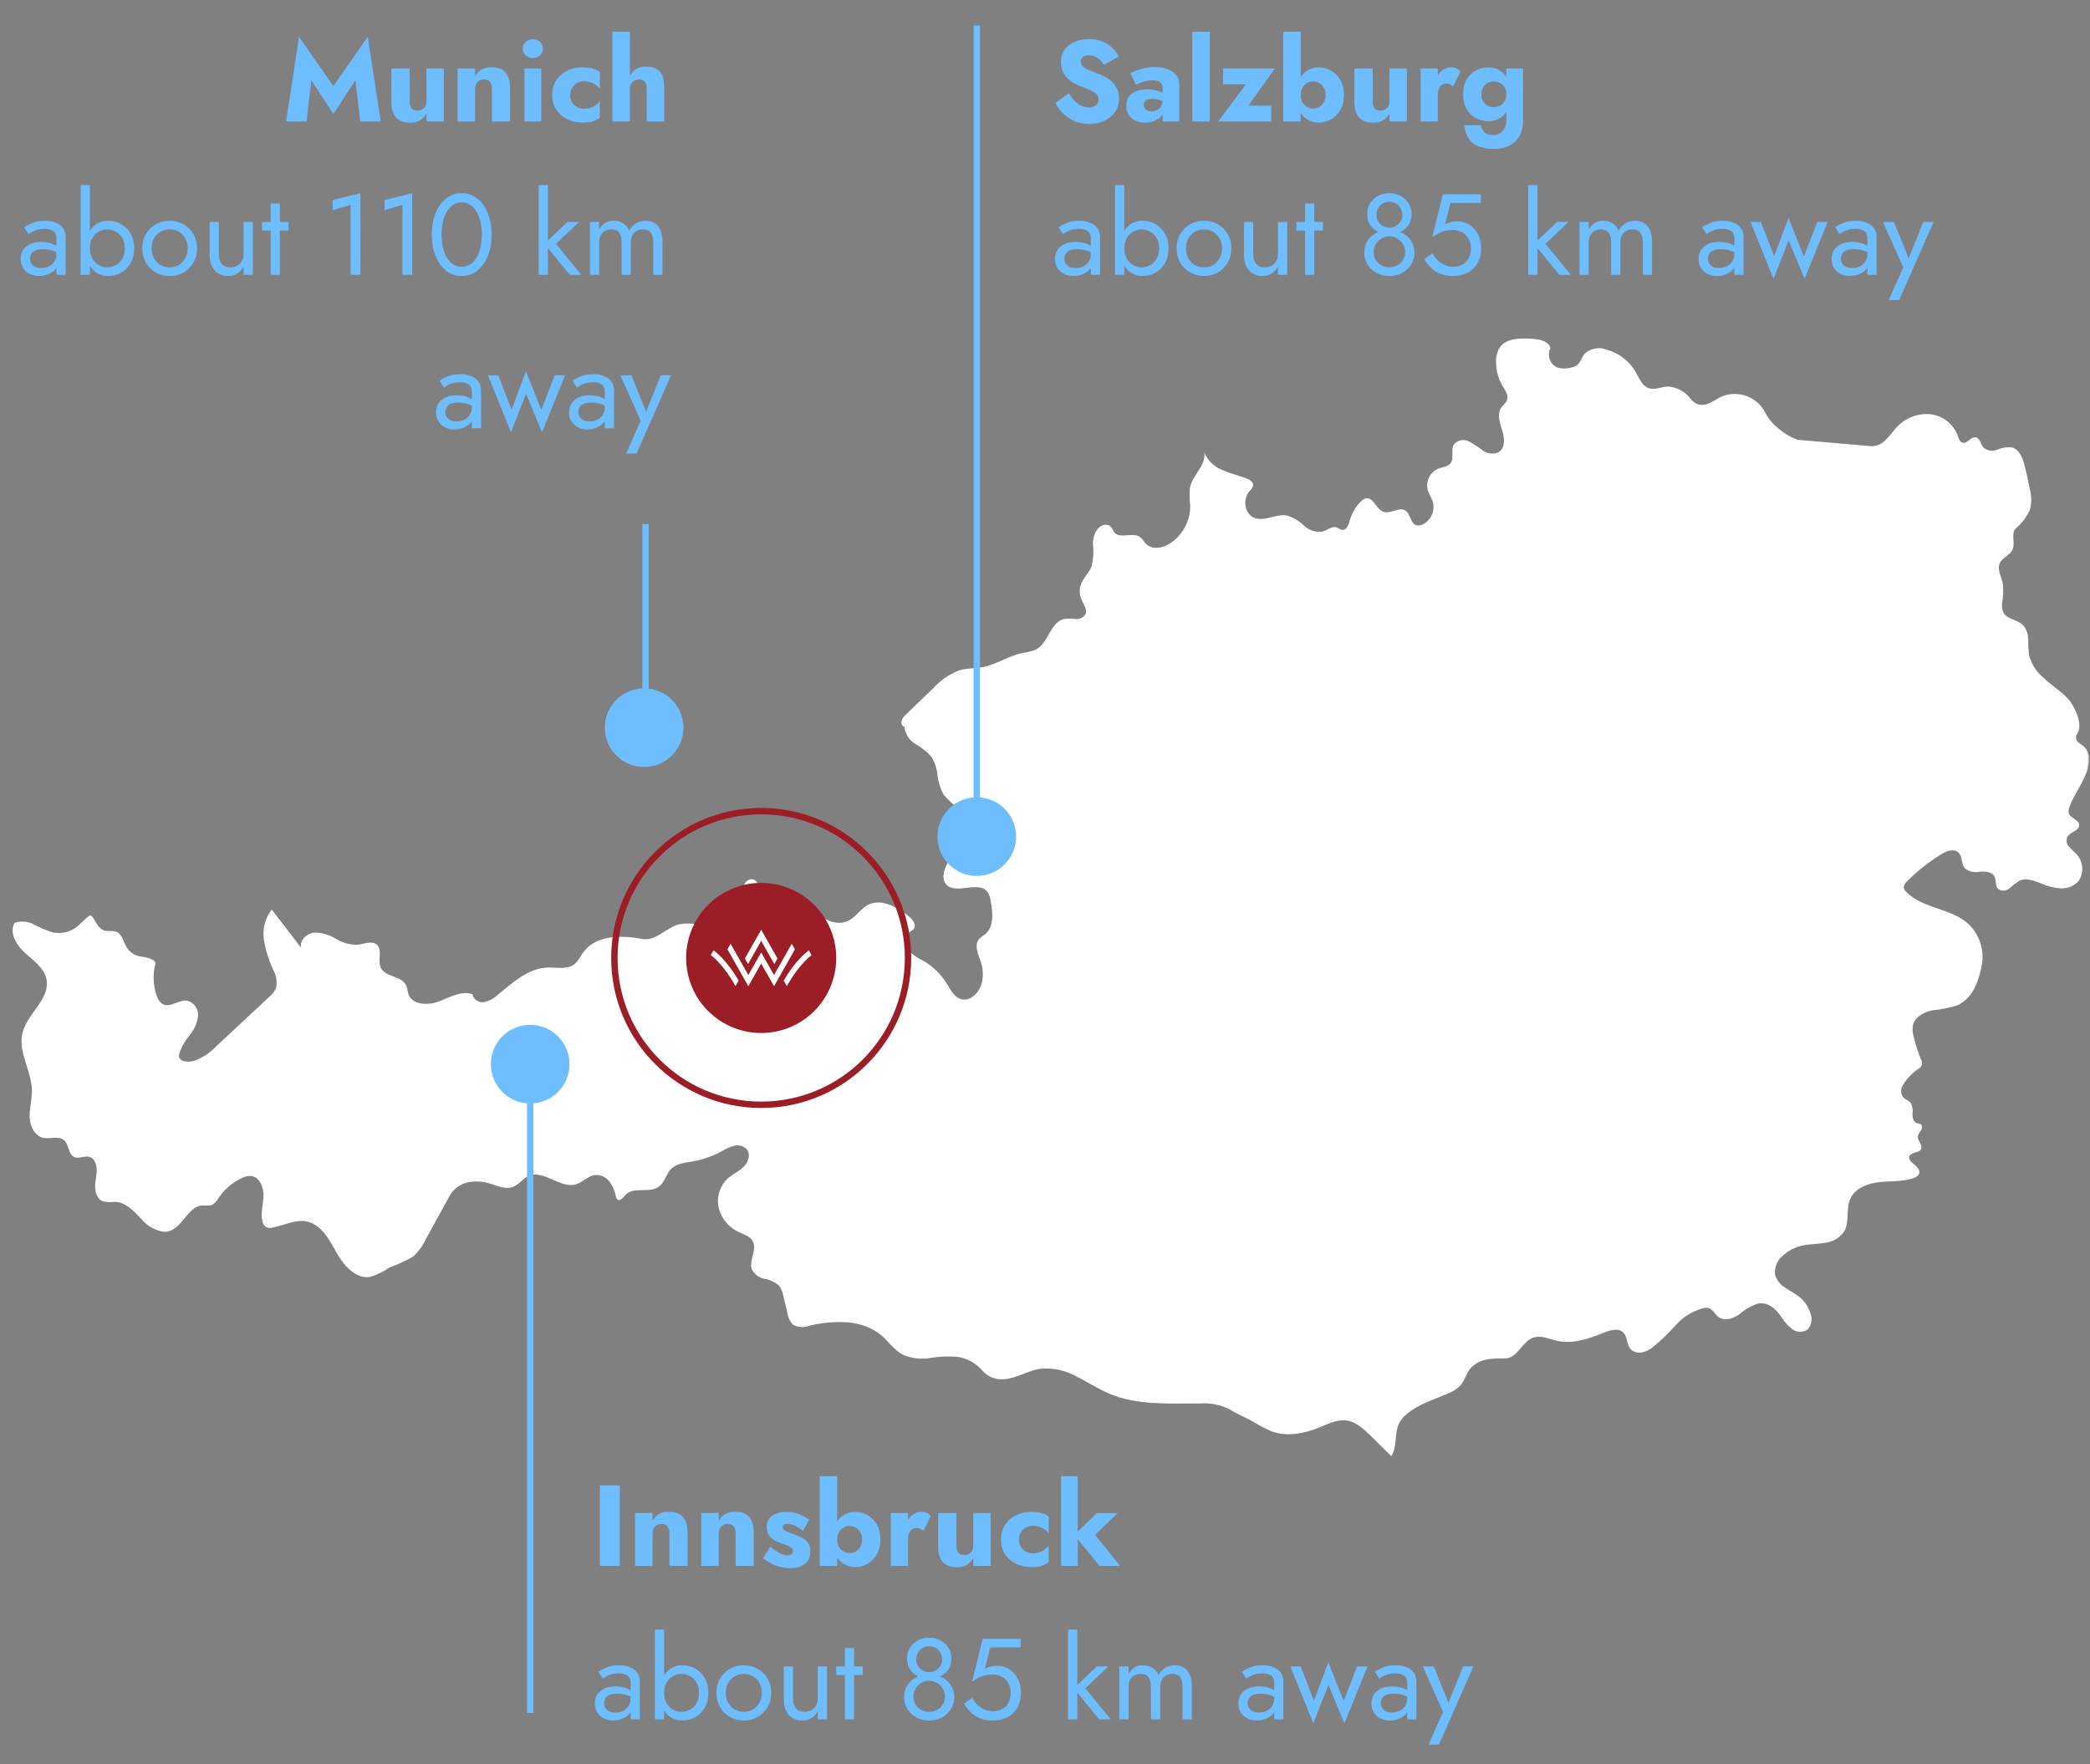 <svg width="327" height="276" viewBox="0 0 327 276" fill="none" xmlns="http://www.w3.org/2000/svg">
<rect x="0" y="0" width="327" height="276" fill="#808080" stroke="none"/>
<g clip-path="url(#clip0_74_107)">
<mask id="mask0_74_107" style="mask-type:luminance" maskUnits="userSpaceOnUse" x="0" y="0" width="327" height="276">
<path d="M327 0H0V276H327V0Z" fill="white"/>
</mask>
<g mask="url(#mask0_74_107)">
<path d="M324.74 133.474C324.361 133.144 324.005 132.79 323.672 132.413C323.509 132.222 323.4 131.991 323.356 131.744C323.312 131.496 323.335 131.242 323.422 131.006C323.827 130.151 325.374 129.99 325.308 129.043C325.247 128.235 323.981 128.059 323.703 127.286C323.614 126.944 323.646 126.582 323.792 126.261C324.694 123.678 326.889 121.462 326.826 118.724C326.845 118.072 326.62 117.437 326.196 116.942C325.893 116.625 325.477 116.429 325.164 116.121C324.993 115.982 324.874 115.789 324.828 115.574C324.782 115.359 324.811 115.135 324.91 114.938C325.868 113.593 325.026 111.6 324.188 110.175C324.014 109.88 323.811 109.603 323.583 109.348C323.26 108.993 322.91 108.663 322.538 108.36C321.509 107.496 320.4 106.722 319.436 105.781C318.432 104.87 317.734 103.67 317.439 102.347C317.358 101.55 317.319 100.75 317.323 99.95C317.319 99.141 317.017 98.361 316.476 97.76C315.602 96.936 314.06 96.911 313.469 95.864C313.249 95.391 313.173 94.864 313.249 94.348C313.422 93.365 313.463 92.363 313.372 91.368C313.156 90.246 312.406 89.085 312.907 88.057C313.329 87.198 314.484 86.875 314.879 86.002C315.355 84.955 314.586 83.503 315.389 82.682C316.318 81.894 317.067 80.915 317.586 79.812C317.874 78.744 317.876 77.62 317.59 76.551C317.355 75.283 317.074 74.025 316.749 72.778C316.449 71.613 315.923 70.27 314.749 69.994C313.989 69.919 313.224 70.042 312.525 70.349C312.175 70.499 311.79 70.552 311.412 70.501C311.034 70.451 310.677 70.299 310.378 70.061C309.881 69.529 309.789 68.499 309.065 68.418C308.324 68.337 307.798 69.451 307.077 69.267C306.614 69.151 306.454 68.598 306.301 68.144C305.961 67.24 305.376 66.449 304.613 65.859C303.849 65.269 302.936 64.904 301.976 64.803C301.015 64.723 300.048 64.862 299.148 65.21C298.248 65.558 297.439 66.106 296.782 66.812C296.147 67.478 295.645 68.269 294.963 68.892C294.647 69.228 294.255 69.485 293.819 69.64C293.384 69.795 292.918 69.844 292.46 69.784L281.236 68.803C279.534 68.157 278.032 67.074 276.881 65.663C276.424 65.034 276.108 64.32 275.648 63.697C274.913 62.761 273.889 62.094 272.736 61.803C271.582 61.511 270.364 61.61 269.273 62.084C268.645 62.382 268.073 62.798 267.427 63.077C267.116 63.237 266.773 63.328 266.424 63.342C266.074 63.356 265.725 63.294 265.402 63.159C265.033 62.935 264.706 62.648 264.436 62.31C264.02 61.778 263.497 61.34 262.9 61.023C262.304 60.707 261.647 60.52 260.974 60.474C259.948 60.506 258.914 61.069 257.941 60.726C256.927 60.373 256.494 59.225 255.966 58.288C255.468 57.411 254.802 56.641 254.005 56.022C253.208 55.404 252.296 54.949 251.323 54.685C250.743 54.467 250.113 54.418 249.506 54.542C248.898 54.667 248.339 54.96 247.891 55.389C247.447 55.94 247.292 56.718 246.727 57.14C246.415 57.348 246.06 57.483 245.689 57.533C244.997 57.718 244.266 57.697 243.587 57.471C243.321 57.344 243.084 57.165 242.89 56.944C242.695 56.724 242.547 56.466 242.453 56.188C242.359 55.909 242.323 55.614 242.345 55.321C242.368 55.027 242.449 54.741 242.583 54.48C242.256 53.198 240.463 53.014 239.136 52.974C237.563 52.924 235.742 52.986 234.761 54.22C234.282 54.903 234.041 55.724 234.073 56.558C234.056 57.928 234.422 59.276 235.129 60.45C235.522 61.105 236.046 61.843 235.796 62.569C235.633 63.05 235.171 63.356 234.882 63.776C234.182 64.798 234.666 66.176 235.042 67.358C235.417 68.54 235.527 70.11 234.46 70.754C234.059 70.932 233.618 70.999 233.182 70.949C232.747 70.898 232.332 70.732 231.983 70.467C231.29 69.931 230.554 69.455 229.782 69.043C229.389 68.85 228.941 68.799 228.515 68.897C228.088 68.996 227.709 69.24 227.441 69.586C226.954 70.457 227.564 71.704 226.946 72.484C226.518 73.03 225.731 73.06 225.083 73.3C224.45 73.556 223.93 74.029 223.616 74.635C223.302 75.241 223.214 75.939 223.37 76.603C223.552 77.284 223.985 77.872 224.185 78.543C224.362 79.211 224.307 79.919 224.028 80.552C223.749 81.184 223.263 81.702 222.65 82.022C222.486 82.116 222.306 82.177 222.119 82.202C221.932 82.226 221.742 82.213 221.56 82.163C220.643 81.836 220.697 80.39 219.874 79.873C218.872 79.251 217.55 80.472 216.444 80.075C215.304 79.661 214.869 77.715 213.686 77.97C213.395 78.053 213.134 78.219 212.935 78.448C212.104 79.272 211.501 80.297 211.186 81.424C211 82.101 210.669 82.996 209.979 82.902C209.681 82.859 209.453 82.625 209.171 82.523C208.42 82.249 207.694 82.944 206.927 83.163C206.41 83.243 205.881 83.202 205.382 83.044C204.882 82.886 204.426 82.615 204.049 82.253C203.295 81.523 202.384 80.977 201.384 80.657C199.659 80.325 197.825 81.688 196.208 81.002C194.696 80.368 194.412 78.091 195.487 76.853C195.774 76.619 195.976 76.296 196.062 75.936C196.104 75.39 195.513 75.036 195.003 74.84C193.748 74.362 192.42 74.075 191.199 73.513C190.572 73.266 190.001 72.895 189.52 72.424C189.038 71.952 188.657 71.388 188.398 70.766C188.819 72.744 186.488 74.383 186.164 76.377C186.102 77.304 186.122 78.235 186.222 79.159C186.227 80.325 185.939 81.473 185.384 82.498C184.83 83.523 184.027 84.393 183.049 85.028C181.943 85.734 180.369 86.053 179.396 85.177C178.988 84.811 178.743 84.272 178.286 83.975C177.103 83.223 175.139 84.377 174.302 83.254C174.155 82.957 173.987 82.671 173.8 82.397C173.647 82.26 173.461 82.165 173.261 82.122C173.061 82.078 172.852 82.087 172.656 82.148C171.507 82.465 171.018 83.841 171 85.032C171.139 86.216 171.075 87.416 170.811 88.579C170.432 89.584 169.554 90.337 169.157 91.344C168.847 92.131 168.861 93.008 169.196 93.784C169.53 94.555 170.173 95.374 169.812 96.125C169.649 96.37 169.422 96.567 169.157 96.695C168.891 96.822 168.596 96.876 168.302 96.85C167.716 96.789 167.126 96.783 166.538 96.833C164.352 97.258 164.082 100.545 162.119 101.604C161.424 101.893 160.691 102.083 159.942 102.167C157.787 102.617 155.898 103.975 153.728 104.379C152.521 104.604 151.263 104.532 150.083 104.875C148.501 105.488 147.086 106.469 145.957 107.736C144.569 109.072 143.181 110.406 141.793 111.738C141.471 112.001 141.224 112.343 141.074 112.731C141.006 112.926 141.014 113.139 141.096 113.329C141.178 113.519 141.329 113.67 141.518 113.753C141.575 114.286 141.754 114.798 142.042 115.25C142.33 115.701 142.718 116.08 143.177 116.356C144.095 116.882 144.93 117.541 145.656 118.31C146.196 119.12 146.536 120.047 146.646 121.014V121.02C146.754 122.195 147.103 123.336 147.673 124.37C148.388 125.229 149.227 125.977 150.162 126.589C150.628 126.898 151.017 127.31 151.299 127.793C151.581 128.276 151.748 128.817 151.788 129.375C151.579 130.457 151.02 131.439 150.197 132.172C149.428 133.088 148.758 134.083 148.2 135.142C147.686 136.119 147.291 137.377 147.95 138.259C149.352 140.141 153.063 137.688 154.496 139.54C154.779 139.976 154.954 140.473 155.008 140.99C155.343 142.818 155.544 145.04 154.102 146.2C153.781 146.406 153.479 146.641 153.2 146.902C152.332 147.893 153.109 149.391 153.505 150.642C153.81 151.624 153.855 152.668 153.636 153.672C153.301 155.215 151.86 156.767 150.348 156.315C149.273 155.991 148.718 154.837 148.125 153.883C147.227 152.436 145.993 151.227 144.529 150.358C143.628 149.942 142.803 149.377 142.091 148.687C141.747 148.331 141.551 147.857 141.541 147.362C141.531 146.867 141.709 146.386 142.038 146.016C142.352 145.753 142.793 145.62 143.006 145.271C143.409 144.619 142.763 143.836 142.17 143.356C140.335 141.891 137.841 140.488 135.77 141.598C134.76 142.137 134.104 143.173 133.163 143.812C133.061 143.882 132.955 143.946 132.845 144.004C131.104 144.935 128.852 144.023 127.555 142.524C127.198 142.032 126.781 141.588 126.313 141.2C125.261 140.465 123.849 140.684 122.566 140.791C121.283 140.897 119.75 140.731 119.111 139.615C118.713 138.937 118.68 137.938 117.954 137.628C117.297 137.34 116.521 137.942 116.359 138.643C116.276 139.361 116.433 140.086 116.807 140.705C117.181 141.32 117.424 142.006 117.521 142.719C117.585 144.182 116.174 145.367 114.729 145.604C113.266 145.716 111.796 145.505 110.423 144.986C109.045 144.471 107.55 144.354 106.109 144.647C104.151 145.235 102.548 147.273 100.54 146.91C96.984 146.258 92.991 146.278 91.027 149.317C90.745 149.86 90.385 150.359 89.957 150.796C88.823 151.758 87.124 151.324 85.635 151.381C82.614 151.491 80.192 153.77 77.843 155.671C77.256 156.24 76.515 156.626 75.712 156.782C75.31 156.848 74.898 156.755 74.563 156.524C74.228 156.293 73.995 155.941 73.913 155.542C72.173 154.96 70.374 156.03 68.662 156.683C66.95 157.336 64.484 157.247 63.893 155.513C63.749 155.083 63.752 154.61 63.568 154.199C62.889 152.66 60.25 152.905 59.56 151.369C59.056 150.242 59.88 148.653 58.974 147.82C58.191 147.097 56.961 147.705 55.896 147.815C54.707 147.827 53.54 147.498 52.532 146.867C51.521 146.239 50.353 145.908 49.163 145.912C47.987 146.035 46.83 147.128 47.108 148.279L42.513 142.298C42.002 142.958 41.631 143.714 41.422 144.522C41.212 145.33 41.169 146.171 41.294 146.996C41.553 148.644 42.046 150.246 42.758 151.754C43.239 152.602 43.395 153.597 43.196 154.552C42.938 155.135 42.543 155.646 42.043 156.041C39.301 158.595 36.558 161.152 33.814 163.712C32.861 164.728 31.679 165.501 30.367 165.967C29.91 166.097 29.431 166.126 28.962 166.054C28.761 166.045 28.566 165.98 28.4 165.865C28.234 165.751 28.104 165.592 28.024 165.406C27.988 165.23 27.997 165.047 28.049 164.875C28.391 163.823 28.933 162.848 29.646 162.003C30.361 161.154 30.824 160.123 30.984 159.025C31.047 158.476 30.909 157.922 30.595 157.467C30.281 157.012 29.812 156.686 29.276 156.551C27.977 156.382 26.645 157.712 25.482 157.109C25.001 156.8 24.656 156.32 24.517 155.766C23.96 154.188 23.882 152.481 24.291 150.858C24.418 150.347 23.801 150.113 23.318 149.915C22.812 149.77 22.295 149.668 21.772 149.61C21.357 149.512 20.965 149.331 20.622 149.079C20.278 148.826 19.989 148.506 19.773 148.138C19.289 147.31 19.108 146.173 18.223 145.795C17.603 145.532 16.867 145.777 16.232 145.55C15.331 145.229 15.008 144.15 14.419 143.396C14.397 143.35 14.363 143.309 14.322 143.279C14.28 143.248 14.232 143.229 14.18 143.222C14.129 143.214 14.077 143.22 14.029 143.238C13.98 143.256 13.937 143.285 13.903 143.324C13.152 143.88 12.561 144.642 11.795 145.174C11.284 145.524 10.707 145.767 10.1 145.888C9.493 146.01 8.867 146.008 8.261 145.882C7.247 145.563 6.265 145.149 5.328 144.648C4.865 144.394 4.353 144.24 3.827 144.196C3.301 144.151 2.771 144.218 2.272 144.391C1.403 145.97 2.587 147.899 3.922 149.103C5.257 150.308 6.907 151.436 7.269 153.2C7.904 156.279 4.268 158.552 3.516 161.604C2.782 164.597 4.954 167.55 4.994 170.623C5.014 172.02 4.592 173.398 4.636 174.786C4.68 176.175 5.412 177.736 6.778 178.025C7.862 178.252 9.163 177.662 10.008 178.379C10.816 179.066 10.66 180.602 11.629 181.029C12.391 181.365 13.304 180.736 14.081 181.024C14.423 181.168 14.698 181.435 14.852 181.773C15.354 182.768 15.047 183.95 14.922 185.056C14.798 186.161 15.031 187.517 16.061 187.937C16.714 188.081 17.385 188.114 18.048 188.034C19.707 188.119 20.95 189.503 22.099 190.696C22.993 191.814 24.285 192.542 25.704 192.727C25.944 192.732 26.184 192.701 26.415 192.635C28.607 192.024 29.425 188.698 31.699 188.599C32.169 188.655 32.644 188.637 33.108 188.547C33.579 188.296 33.959 187.904 34.196 187.427C35.099 186.096 36.34 185.03 37.792 184.337C38.234 184.095 38.732 183.973 39.236 183.985C40.583 184.103 41.261 185.718 41.225 187.069C41.19 188.42 40.735 189.786 41.06 191.096C41.091 191.275 41.157 191.446 41.255 191.599C41.353 191.752 41.481 191.884 41.631 191.987C41.951 192.127 42.31 192.153 42.647 192.059C44.447 191.721 46.209 190.742 48.003 191.113C50.27 191.586 51.515 193.949 52.648 195.967C53.78 197.985 55.641 200.154 57.923 199.776C59.026 199.428 60.07 198.919 61.024 198.265C62.251 197.834 63.435 197.291 64.564 196.645C65.426 195.885 66.122 194.955 66.609 193.913C67.819 191.699 69.031 189.489 70.245 187.282C70.522 186.732 70.913 186.247 71.392 185.858C71.87 185.47 72.425 185.187 73.02 185.028C74.285 184.74 75.606 184.81 76.834 185.229C77.958 185.58 79.154 186.119 80.256 185.703C81.183 185.35 81.775 184.401 82.676 183.99C85.04 182.921 87.649 186.036 90.134 185.285C91.212 184.96 92.032 183.945 93.148 183.827C93.575 183.806 94.001 183.891 94.388 184.074C94.774 184.257 95.11 184.533 95.364 184.877C95.868 185.569 96.21 186.366 96.365 187.208C96.383 187.373 96.452 187.529 96.563 187.654C96.969 188.03 97.491 187.372 97.855 186.963C99.087 185.576 101.622 186.759 103.104 185.647C103.998 184.982 104.198 183.708 104.976 182.913C105.833 182.031 107.17 181.917 108.386 181.705C109.555 181.503 110.694 181.159 111.78 180.682C112.14 180.527 112.495 180.354 112.842 180.165C113.47 179.772 114.15 179.469 114.862 179.264C115.219 179.165 115.598 179.168 115.954 179.273C116.31 179.378 116.63 179.58 116.877 179.858C117.107 180.17 117.207 180.559 117.156 180.943L117.155 180.949C117.067 181.579 116.766 182.16 116.302 182.595C115.564 183.301 114.587 183.715 113.836 184.403C113.23 184.981 112.785 185.705 112.541 186.505C112.298 187.306 112.266 188.155 112.447 188.972C112.644 189.785 113.022 190.544 113.551 191.192C114.08 191.841 114.748 192.362 115.506 192.718C116.345 193.122 117.36 193.397 117.794 194.223C118.473 195.514 117.201 197.113 117.605 198.522C117.794 198.924 118.076 199.275 118.427 199.546C118.778 199.818 119.188 200.002 119.625 200.083C120.479 200.221 121.274 200.604 121.914 201.187C122.253 201.661 122.478 202.208 122.572 202.784L123.234 205.551C123.317 206.207 123.621 206.815 124.095 207.275C124.477 207.478 124.898 207.597 125.331 207.623C125.763 207.65 126.195 207.583 126.599 207.428C128.536 206.949 130.534 206.762 132.526 206.874C133.227 206.934 133.922 207.057 134.601 207.242C135.849 207.571 137.007 208.174 137.993 209.006C139.082 209.948 139.908 211.213 141.176 211.906C142.541 212.524 144.06 212.718 145.537 212.463C147.007 212.212 148.504 212.16 149.988 212.308C151.417 212.566 152.716 213.304 153.67 214.4C154.074 214.883 154.589 215.261 155.171 215.503C155.753 215.744 156.385 215.841 157.012 215.786C158.983 215.7 160.728 214.471 162.674 214.158C164.649 213.959 166.638 214.371 168.372 215.337C170.144 216.201 171.794 217.313 173.614 218.071C178.016 219.913 182.968 219.558 187.739 219.58C189.376 219.454 191.016 219.789 192.472 220.548C193.571 221.246 194.874 221.77 196.015 222.402C196.978 223.004 197.988 223.528 199.034 223.971C201.422 224.827 204.104 224.281 206.453 223.321C207.806 222.763 209.202 222.056 210.654 222.242C212.176 222.441 213.384 223.584 214.478 224.66L217.681 227.826C218.664 226.328 218.099 224.191 218.939 222.608C219.24 222.066 219.646 221.59 220.134 221.207C221.96 219.679 224.324 218.995 226.507 218.041C227.259 217.766 227.94 217.326 228.5 216.753C229.16 215.992 229.396 214.935 230.025 214.144C230.675 213.402 231.555 212.9 232.525 212.718C232.95 212.63 233.381 212.576 233.815 212.556C234.357 212.521 234.906 212.525 235.449 212.534C237.508 212.56 238.127 209.7 240.128 209.209C241.263 208.929 242.417 209.503 243.559 209.767C246.011 210.338 248.554 209.483 250.887 208.521C251.908 208.109 253.218 207.713 253.991 208.491C254.652 209.165 254.495 210.342 255.103 211.051C255.321 211.28 255.592 211.451 255.893 211.548C256.194 211.646 256.514 211.667 256.825 211.609C257.442 211.485 258.023 211.219 258.52 210.833C259.844 209.76 261.078 208.581 262.209 207.306C263.346 206.022 264.838 205.105 266.497 204.67C266.782 204.596 267.081 204.596 267.366 204.67C268.014 204.875 268.311 205.62 268.847 206.036C269.748 206.731 271.074 206.34 272.025 205.712C272.884 204.961 273.872 204.373 274.942 203.976C276.67 203.588 277.888 204.861 278.794 206.15C279.226 206.87 279.797 207.497 280.474 207.995C280.818 208.236 281.229 208.364 281.649 208.363C282.069 208.362 282.478 208.232 282.822 207.991C283.117 207.667 283.316 207.267 283.396 206.836C283.476 206.405 283.435 205.96 283.277 205.552C282.984 204.529 282.389 203.619 281.57 202.94C280.873 202.362 280.037 201.976 279.296 201.46C278.51 200.993 277.94 200.234 277.711 199.348C277.664 198.782 277.76 198.213 277.991 197.695C278.222 197.176 278.579 196.723 279.031 196.379C279.826 195.676 280.778 195.174 281.808 194.916C282.978 194.622 284.206 194.663 285.399 194.471C286 194.42 286.585 194.243 287.114 193.952C287.643 193.661 288.105 193.263 288.471 192.782C289.432 191.276 288.766 189.201 289.492 187.565C290.225 185.914 292.171 185.166 293.97 184.959C295.77 184.753 297.63 184.916 299.343 184.34C299.736 184.204 300.155 183.987 300.272 183.591C300.415 183.102 300.032 182.63 299.647 182.31C299.263 181.99 298.8 181.67 298.702 181.172C298.627 180.764 299.08 180.502 299.474 180.376C299.868 180.25 300.361 180.173 300.553 179.8C300.879 179.152 299.967 178.462 300.067 177.745C300.169 177.42 300.335 177.118 300.556 176.859C300.741 176.568 300.82 176.139 300.555 175.924C300.382 175.777 300.121 175.793 299.908 175.719C299.363 175.529 299.21 174.839 299.221 174.268C299.324 173.7 299.238 173.113 298.976 172.598C298.647 172.146 298.016 172.012 297.682 171.561C297.529 171.301 297.449 171.005 297.449 170.703C297.449 170.402 297.53 170.105 297.683 169.845C298.306 168.794 299.154 167.893 300.167 167.209C300.294 167.15 300.406 167.064 300.496 166.957C300.586 166.851 300.653 166.726 300.691 166.592C300.729 166.457 300.737 166.316 300.716 166.178C300.695 166.04 300.644 165.909 300.567 165.792C300.087 164.62 299.7 163.411 299.41 162.178C299.251 161.636 299.205 161.067 299.276 160.507C299.531 159.16 300.952 158.366 302.291 158.082C303.656 157.958 305.002 157.682 306.305 157.262C307.433 156.696 308.345 155.778 308.903 154.646C309.456 153.521 309.843 152.322 310.05 151.085C310.284 149.907 310.215 148.689 309.85 147.544C309.484 146.4 308.835 145.367 307.961 144.542C305.242 142.067 300.801 142.173 298.244 139.538C298.063 139.38 297.933 139.171 297.873 138.939C297.871 138.73 297.918 138.523 298.011 138.335C298.104 138.148 298.239 137.984 298.407 137.859C300.008 136.251 301.795 134.839 303.728 133.651C304.553 133.146 305.701 132.707 306.408 133.373C307.068 133.992 306.833 135.163 307.423 135.853C307.755 136.116 308.143 136.299 308.557 136.39C308.972 136.48 309.401 136.475 309.813 136.375C310.654 136.317 311.69 136.408 312.069 137.166C312.364 137.753 312.135 138.552 312.571 139.041C312.827 139.245 313.146 139.354 313.473 139.348C313.801 139.343 314.116 139.223 314.366 139.011C314.852 138.574 315.37 138.175 315.916 137.815C316.978 137.306 318.218 137.77 319.314 138.201C320.278 138.634 321.309 138.898 322.363 138.984C322.89 139.021 323.42 138.939 323.912 138.744C324.404 138.55 324.846 138.247 325.205 137.858C325.654 137.189 325.854 136.383 325.769 135.581C325.684 134.78 325.32 134.034 324.74 133.474Z" fill="white"/>
<path d="M100.777 120C104.176 120 106.931 117.245 106.931 113.846C106.931 110.448 104.176 107.692 100.777 107.692C97.378 107.692 94.623 110.448 94.623 113.846C94.623 117.245 97.378 120 100.777 120Z" fill="#6EBEFF"/>
<path d="M101 114L101 82" stroke="#6EBEFF"/>
<path d="M82.955 172.649C86.354 172.649 89.109 169.894 89.109 166.495C89.109 163.096 86.354 160.341 82.955 160.341C79.556 160.341 76.801 163.096 76.801 166.495C76.801 169.894 79.556 172.649 82.955 172.649Z" fill="#6EBEFF"/>
<path d="M82.955 268V166.5" stroke="#6EBEFF"/>
<path d="M119.096 138.135C121.419 138.135 123.689 138.824 125.621 140.114C127.552 141.405 129.057 143.239 129.946 145.385C130.835 147.531 131.068 149.892 130.614 152.17C130.161 154.449 129.043 156.541 127.4 158.184C125.758 159.826 123.665 160.944 121.387 161.398C119.109 161.851 116.748 161.618 114.602 160.729C112.456 159.84 110.622 158.335 109.331 156.404C108.041 154.473 107.352 152.202 107.352 149.879C107.352 146.765 108.589 143.777 110.792 141.575C112.994 139.373 115.981 138.135 119.096 138.135Z" fill="#9B1D26"/>
<path d="M119.096 172.851C131.783 172.851 142.068 162.566 142.068 149.879C142.068 137.192 131.783 126.907 119.096 126.907C106.409 126.907 96.124 137.192 96.124 149.879C96.124 162.566 106.409 172.851 119.096 172.851Z" stroke="#9B1D26"/>
<path d="M115.445 153.204C114.73 151.977 113.876 150.837 112.901 149.804C112.511 149.4 112.092 149.024 111.647 148.68L111.643 148.677L111.638 148.676L111.632 148.677L111.628 148.68L111.212 149.413C111.21 149.415 111.209 149.418 111.209 149.421C111.209 149.424 111.21 149.427 111.212 149.429C111.589 149.728 111.946 150.052 112.28 150.398C113.208 151.382 114.02 152.469 114.701 153.638L115.06 154.272C115.061 154.274 115.063 154.276 115.065 154.277C115.067 154.278 115.069 154.278 115.071 154.278C115.073 154.278 115.075 154.278 115.077 154.277C115.079 154.276 115.081 154.274 115.082 154.272L115.561 153.425C115.562 153.423 115.562 153.421 115.562 153.419C115.562 153.417 115.562 153.415 115.561 153.413L115.445 153.204Z" fill="white"/>
<path d="M121.162 150.813L121.641 149.967C121.642 149.965 121.643 149.963 121.643 149.961C121.643 149.958 121.642 149.956 121.641 149.954L119.106 145.48C119.105 145.478 119.103 145.477 119.101 145.476C119.099 145.475 119.097 145.474 119.095 145.474C119.093 145.474 119.091 145.475 119.089 145.476C119.087 145.477 119.085 145.478 119.084 145.48L116.549 149.954C116.548 149.956 116.547 149.958 116.547 149.961C116.547 149.963 116.548 149.965 116.549 149.967L117.028 150.813C117.029 150.815 117.031 150.817 117.033 150.818C117.035 150.819 117.037 150.819 117.039 150.819C117.041 150.819 117.043 150.819 117.045 150.818C117.047 150.817 117.049 150.815 117.05 150.813L119.095 147.204L121.14 150.813C121.141 150.815 121.143 150.817 121.145 150.818C121.147 150.819 121.149 150.819 121.151 150.819C121.153 150.819 121.155 150.819 121.157 150.818C121.159 150.817 121.161 150.815 121.162 150.813Z" fill="white"/>
<path d="M121.116 154.277L124.371 148.532C124.372 148.53 124.373 148.528 124.373 148.526C124.373 148.524 124.372 148.522 124.371 148.52L123.89 147.677C123.889 147.675 123.887 147.674 123.885 147.673C123.883 147.672 123.881 147.671 123.879 147.671C123.877 147.671 123.875 147.672 123.873 147.673C123.871 147.674 123.869 147.676 123.868 147.678L121.105 152.555L119.105 149.028C119.104 149.026 119.102 149.025 119.1 149.024C119.098 149.023 119.096 149.022 119.094 149.022C119.092 149.022 119.09 149.023 119.088 149.024C119.086 149.025 119.084 149.026 119.083 149.028L117.083 152.555L114.32 147.678C114.319 147.676 114.317 147.675 114.315 147.674C114.313 147.673 114.311 147.672 114.309 147.672C114.307 147.672 114.305 147.673 114.303 147.674C114.301 147.675 114.299 147.676 114.298 147.678L113.817 148.521C113.816 148.523 113.816 148.525 113.816 148.527C113.816 148.529 113.816 148.531 113.817 148.533L117.072 154.278C117.073 154.28 117.075 154.282 117.077 154.283C117.079 154.284 117.081 154.284 117.083 154.284C117.085 154.284 117.087 154.284 117.089 154.283C117.091 154.282 117.093 154.28 117.094 154.278L119.094 150.751L121.094 154.278C121.095 154.28 121.098 154.283 121.098 154.283C121.1 154.285 121.103 154.285 121.105 154.285C121.107 154.285 121.11 154.285 121.112 154.283C121.114 154.282 121.115 154.279 121.116 154.277Z" fill="white"/>
<path d="M126.977 149.431C126.979 149.429 126.98 149.426 126.98 149.423C126.98 149.42 126.979 149.417 126.977 149.415L126.562 148.682L126.558 148.679L126.553 148.678L126.547 148.679L126.543 148.682C126.098 149.026 125.679 149.401 125.289 149.806C124.313 150.838 123.46 151.979 122.744 153.206L122.624 153.417C122.623 153.419 122.623 153.421 122.623 153.423C122.623 153.425 122.623 153.427 122.624 153.429L123.103 154.276C123.104 154.278 123.106 154.28 123.108 154.281C123.11 154.282 123.112 154.282 123.114 154.282C123.116 154.282 123.118 154.282 123.12 154.281C123.122 154.28 123.124 154.278 123.125 154.276L123.484 153.642C124.165 152.473 124.977 151.386 125.905 150.402C126.239 150.056 126.596 149.732 126.973 149.433" fill="white"/>
<path d="M152.828 137.045C156.227 137.045 158.982 134.29 158.982 130.891C158.982 127.492 156.227 124.737 152.828 124.737C149.429 124.737 146.674 127.492 146.674 130.891C146.674 134.29 149.429 137.045 152.828 137.045Z" fill="#6EBEFF"/>
<path d="M152.828 132.123V4" stroke="#6EBEFF"/>
</g>
<path d="M48.717 12.574L47.961 19H44.757L46.791 5.77L52.154 13.456L57.536 5.77L59.571 19H56.367L55.611 12.574L52.154 17.83L48.717 12.574ZM64.082 15.76C64.082 16.24 64.172 16.618 64.352 16.894C64.532 17.158 64.844 17.29 65.288 17.29C65.588 17.29 65.84 17.23 66.044 17.11C66.26 16.99 66.428 16.816 66.548 16.588C66.668 16.36 66.728 16.084 66.728 15.76V10.72H69.446V19H66.728V17.758C66.476 18.202 66.146 18.556 65.738 18.82C65.33 19.072 64.82 19.198 64.208 19.198C63.176 19.198 62.42 18.922 61.94 18.37C61.472 17.806 61.238 17.032 61.238 16.048V10.72H64.082V15.76ZM76.973 13.96C76.973 13.468 76.877 13.09 76.685 12.826C76.505 12.562 76.199 12.43 75.767 12.43C75.479 12.43 75.227 12.49 75.011 12.61C74.795 12.73 74.627 12.904 74.507 13.132C74.387 13.36 74.327 13.636 74.327 13.96V19H71.591V10.72H74.327V11.962C74.567 11.506 74.891 11.152 75.299 10.9C75.719 10.648 76.235 10.522 76.847 10.522C77.879 10.522 78.629 10.798 79.097 11.35C79.565 11.902 79.799 12.676 79.799 13.672V19H76.973V13.96ZM81.783 7.606C81.783 7.174 81.939 6.826 82.251 6.562C82.563 6.286 82.935 6.148 83.367 6.148C83.811 6.148 84.183 6.286 84.483 6.562C84.795 6.826 84.951 7.174 84.951 7.606C84.951 8.038 84.795 8.392 84.483 8.668C84.183 8.944 83.811 9.082 83.367 9.082C82.935 9.082 82.563 8.944 82.251 8.668C81.939 8.392 81.783 8.038 81.783 7.606ZM82.053 10.72H84.681V19H82.053V10.72ZM89.205 14.86C89.205 15.304 89.301 15.688 89.493 16.012C89.685 16.324 89.949 16.57 90.285 16.75C90.633 16.93 91.005 17.02 91.401 17.02C91.737 17.02 92.055 16.972 92.355 16.876C92.667 16.768 92.949 16.624 93.201 16.444C93.465 16.264 93.681 16.042 93.849 15.778V18.424C93.561 18.652 93.201 18.838 92.769 18.982C92.337 19.114 91.809 19.18 91.185 19.18C90.273 19.18 89.451 19 88.719 18.64C87.999 18.28 87.429 17.776 87.009 17.128C86.601 16.48 86.397 15.724 86.397 14.86C86.397 13.984 86.601 13.228 87.009 12.592C87.429 11.944 87.999 11.44 88.719 11.08C89.451 10.72 90.273 10.54 91.185 10.54C91.809 10.54 92.337 10.612 92.769 10.756C93.201 10.888 93.561 11.056 93.849 11.26V13.924C93.681 13.66 93.459 13.438 93.183 13.258C92.919 13.078 92.631 12.94 92.319 12.844C92.007 12.748 91.701 12.7 91.401 12.7C91.005 12.7 90.633 12.796 90.285 12.988C89.949 13.18 89.685 13.438 89.493 13.762C89.301 14.086 89.205 14.452 89.205 14.86ZM98.55 4.96V19H95.814V4.96H98.55ZM101.196 13.96C101.196 13.468 101.106 13.09 100.926 12.826C100.746 12.562 100.434 12.43 99.99 12.43C99.702 12.43 99.45 12.496 99.234 12.628C99.018 12.748 98.85 12.922 98.73 13.15C98.61 13.366 98.55 13.636 98.55 13.96H98.082C98.082 13.3 98.19 12.706 98.406 12.178C98.622 11.638 98.946 11.212 99.378 10.9C99.822 10.576 100.386 10.414 101.07 10.414C101.754 10.414 102.3 10.534 102.708 10.774C103.128 11.014 103.434 11.368 103.626 11.836C103.818 12.304 103.914 12.88 103.914 13.564V19H101.196V13.96Z" fill="#6EBEFF"/>
<path d="M4.693 40.444C4.693 40.756 4.765 41.026 4.909 41.254C5.065 41.482 5.275 41.656 5.539 41.776C5.815 41.884 6.127 41.938 6.475 41.938C6.919 41.938 7.315 41.848 7.663 41.668C8.023 41.488 8.305 41.236 8.509 40.912C8.725 40.576 8.833 40.192 8.833 39.76L9.121 40.84C9.121 41.368 8.959 41.806 8.635 42.154C8.323 42.502 7.933 42.76 7.465 42.928C7.009 43.096 6.553 43.18 6.097 43.18C5.593 43.18 5.119 43.078 4.675 42.874C4.243 42.658 3.895 42.352 3.631 41.956C3.367 41.56 3.235 41.08 3.235 40.516C3.235 39.712 3.517 39.07 4.081 38.59C4.657 38.098 5.455 37.852 6.475 37.852C7.075 37.852 7.573 37.924 7.969 38.068C8.377 38.2 8.701 38.356 8.941 38.536C9.181 38.704 9.343 38.842 9.427 38.95V39.796C9.007 39.508 8.575 39.304 8.131 39.184C7.687 39.052 7.213 38.986 6.709 38.986C6.241 38.986 5.857 39.046 5.557 39.166C5.269 39.286 5.053 39.454 4.909 39.67C4.765 39.886 4.693 40.144 4.693 40.444ZM4.477 36.628L3.775 35.566C4.087 35.338 4.513 35.11 5.053 34.882C5.605 34.654 6.265 34.54 7.033 34.54C7.681 34.54 8.245 34.642 8.725 34.846C9.217 35.038 9.595 35.32 9.859 35.692C10.135 36.064 10.273 36.52 10.273 37.06V43H8.833V37.258C8.833 36.97 8.785 36.736 8.689 36.556C8.593 36.364 8.455 36.214 8.275 36.106C8.107 35.998 7.909 35.92 7.681 35.872C7.453 35.824 7.213 35.8 6.961 35.8C6.553 35.8 6.181 35.848 5.845 35.944C5.521 36.04 5.245 36.154 5.017 36.286C4.789 36.418 4.609 36.532 4.477 36.628ZM14.061 28.96V43H12.621V28.96H14.061ZM20.991 38.86C20.991 39.748 20.805 40.516 20.433 41.164C20.061 41.812 19.563 42.31 18.939 42.658C18.327 43.006 17.643 43.18 16.887 43.18C16.203 43.18 15.597 43.006 15.069 42.658C14.553 42.31 14.145 41.812 13.845 41.164C13.557 40.516 13.413 39.748 13.413 38.86C13.413 37.96 13.557 37.192 13.845 36.556C14.145 35.908 14.553 35.41 15.069 35.062C15.597 34.714 16.203 34.54 16.887 34.54C17.643 34.54 18.327 34.714 18.939 35.062C19.563 35.41 20.061 35.908 20.433 36.556C20.805 37.192 20.991 37.96 20.991 38.86ZM19.533 38.86C19.533 38.224 19.401 37.684 19.137 37.24C18.885 36.796 18.543 36.46 18.111 36.232C17.691 36.004 17.223 35.89 16.707 35.89C16.287 35.89 15.873 36.004 15.465 36.232C15.057 36.46 14.721 36.796 14.457 37.24C14.193 37.684 14.061 38.224 14.061 38.86C14.061 39.496 14.193 40.036 14.457 40.48C14.721 40.924 15.057 41.26 15.465 41.488C15.873 41.716 16.287 41.83 16.707 41.83C17.223 41.83 17.691 41.716 18.111 41.488C18.543 41.26 18.885 40.924 19.137 40.48C19.401 40.036 19.533 39.496 19.533 38.86ZM22.257 38.86C22.257 38.02 22.443 37.276 22.815 36.628C23.199 35.98 23.715 35.47 24.363 35.098C25.011 34.726 25.737 34.54 26.541 34.54C27.357 34.54 28.083 34.726 28.719 35.098C29.367 35.47 29.877 35.98 30.249 36.628C30.633 37.276 30.825 38.02 30.825 38.86C30.825 39.688 30.633 40.432 30.249 41.092C29.877 41.74 29.367 42.25 28.719 42.622C28.083 42.994 27.357 43.18 26.541 43.18C25.737 43.18 25.011 42.994 24.363 42.622C23.715 42.25 23.199 41.74 22.815 41.092C22.443 40.432 22.257 39.688 22.257 38.86ZM23.715 38.86C23.715 39.436 23.835 39.946 24.075 40.39C24.327 40.834 24.663 41.188 25.083 41.452C25.515 41.704 26.001 41.83 26.541 41.83C27.081 41.83 27.561 41.704 27.981 41.452C28.413 41.188 28.749 40.834 28.989 40.39C29.241 39.946 29.367 39.436 29.367 38.86C29.367 38.284 29.241 37.774 28.989 37.33C28.749 36.874 28.413 36.52 27.981 36.268C27.561 36.016 27.081 35.89 26.541 35.89C26.001 35.89 25.515 36.016 25.083 36.268C24.663 36.52 24.327 36.874 24.075 37.33C23.835 37.774 23.715 38.284 23.715 38.86ZM34.243 39.76C34.243 40.42 34.393 40.93 34.693 41.29C34.993 41.65 35.431 41.83 36.007 41.83C36.427 41.83 36.793 41.746 37.105 41.578C37.429 41.398 37.675 41.152 37.843 40.84C38.023 40.528 38.113 40.168 38.113 39.76V34.72H39.553V43H38.113V41.704C37.837 42.196 37.495 42.568 37.087 42.82C36.679 43.06 36.199 43.18 35.647 43.18C34.783 43.18 34.093 42.886 33.577 42.298C33.061 41.71 32.803 40.924 32.803 39.94V34.72H34.243V39.76ZM41 34.72H45.14V36.07H41V34.72ZM42.35 31.84H43.79V43H42.35V31.84ZM52.071 32.884V31.3L56.391 30.22V43H54.861V32.056L52.071 32.884ZM60.174 32.884V31.3L64.494 30.22V43H62.964V32.056L60.174 32.884ZM69.088 36.7C69.088 37.432 69.16 38.11 69.304 38.734C69.448 39.346 69.658 39.88 69.934 40.336C70.21 40.78 70.54 41.128 70.924 41.38C71.32 41.62 71.758 41.74 72.238 41.74C72.73 41.74 73.168 41.62 73.552 41.38C73.936 41.128 74.266 40.78 74.542 40.336C74.818 39.88 75.028 39.346 75.172 38.734C75.316 38.11 75.388 37.432 75.388 36.7C75.388 35.968 75.316 35.296 75.172 34.684C75.028 34.06 74.818 33.526 74.542 33.082C74.266 32.626 73.936 32.278 73.552 32.038C73.168 31.786 72.73 31.66 72.238 31.66C71.758 31.66 71.32 31.786 70.924 32.038C70.54 32.278 70.21 32.626 69.934 33.082C69.658 33.526 69.448 34.06 69.304 34.684C69.16 35.296 69.088 35.968 69.088 36.7ZM67.558 36.7C67.558 35.44 67.756 34.324 68.152 33.352C68.548 32.38 69.094 31.618 69.79 31.066C70.498 30.502 71.314 30.22 72.238 30.22C73.162 30.22 73.972 30.502 74.668 31.066C75.376 31.618 75.928 32.38 76.324 33.352C76.72 34.324 76.918 35.44 76.918 36.7C76.918 37.96 76.72 39.076 76.324 40.048C75.928 41.02 75.376 41.788 74.668 42.352C73.972 42.904 73.162 43.18 72.238 43.18C71.314 43.18 70.498 42.904 69.79 42.352C69.094 41.788 68.548 41.02 68.152 40.048C67.756 39.076 67.558 37.96 67.558 36.7ZM84.287 28.96H85.727V43H84.287V28.96ZM88.787 34.72H90.587L86.987 38.14L90.947 43H89.147L85.187 38.14L88.787 34.72ZM103.645 37.78V43H102.205V37.96C102.205 37.252 102.073 36.73 101.809 36.394C101.557 36.058 101.161 35.89 100.621 35.89C100.225 35.89 99.883 35.974 99.595 36.142C99.307 36.298 99.085 36.532 98.929 36.844C98.773 37.156 98.695 37.528 98.695 37.96V43H97.255V37.96C97.255 37.252 97.123 36.73 96.859 36.394C96.607 36.058 96.211 35.89 95.671 35.89C95.275 35.89 94.933 35.974 94.645 36.142C94.357 36.298 94.135 36.532 93.979 36.844C93.823 37.156 93.745 37.528 93.745 37.96V43H92.305V34.72H93.745V35.926C93.997 35.458 94.309 35.11 94.681 34.882C95.065 34.654 95.515 34.54 96.031 34.54C96.607 34.54 97.099 34.678 97.507 34.954C97.927 35.218 98.233 35.596 98.425 36.088C98.713 35.572 99.073 35.188 99.505 34.936C99.937 34.672 100.429 34.54 100.981 34.54C101.545 34.54 102.025 34.666 102.421 34.918C102.817 35.17 103.117 35.542 103.321 36.034C103.537 36.514 103.645 37.096 103.645 37.78Z" fill="#6EBEFF"/>
<path d="M69.68 64.444C69.68 64.756 69.752 65.026 69.896 65.254C70.052 65.482 70.262 65.656 70.526 65.776C70.802 65.884 71.114 65.938 71.462 65.938C71.906 65.938 72.302 65.848 72.65 65.668C73.01 65.488 73.292 65.236 73.496 64.912C73.712 64.576 73.82 64.192 73.82 63.76L74.108 64.84C74.108 65.368 73.946 65.806 73.622 66.154C73.31 66.502 72.92 66.76 72.452 66.928C71.996 67.096 71.54 67.18 71.084 67.18C70.58 67.18 70.106 67.078 69.662 66.874C69.23 66.658 68.882 66.352 68.618 65.956C68.354 65.56 68.222 65.08 68.222 64.516C68.222 63.712 68.504 63.07 69.068 62.59C69.644 62.098 70.442 61.852 71.462 61.852C72.062 61.852 72.56 61.924 72.956 62.068C73.364 62.2 73.688 62.356 73.928 62.536C74.168 62.704 74.33 62.842 74.414 62.95V63.796C73.994 63.508 73.562 63.304 73.118 63.184C72.674 63.052 72.2 62.986 71.696 62.986C71.228 62.986 70.844 63.046 70.544 63.166C70.256 63.286 70.04 63.454 69.896 63.67C69.752 63.886 69.68 64.144 69.68 64.444ZM69.464 60.628L68.762 59.566C69.074 59.338 69.5 59.11 70.04 58.882C70.592 58.654 71.252 58.54 72.02 58.54C72.668 58.54 73.232 58.642 73.712 58.846C74.204 59.038 74.582 59.32 74.846 59.692C75.122 60.064 75.26 60.52 75.26 61.06V67H73.82V61.258C73.82 60.97 73.772 60.736 73.676 60.556C73.58 60.364 73.442 60.214 73.262 60.106C73.094 59.998 72.896 59.92 72.668 59.872C72.44 59.824 72.2 59.8 71.948 59.8C71.54 59.8 71.168 59.848 70.832 59.944C70.508 60.04 70.232 60.154 70.004 60.286C69.776 60.418 69.596 60.532 69.464 60.628ZM76.35 58.72H77.97L80.04 64.102L82.29 58.09L84.702 64.138L86.79 58.72H88.41L84.81 67.63L82.308 61.6L79.95 67.63L76.35 58.72ZM90.492 64.444C90.492 64.756 90.564 65.026 90.708 65.254C90.864 65.482 91.074 65.656 91.338 65.776C91.614 65.884 91.926 65.938 92.274 65.938C92.718 65.938 93.114 65.848 93.462 65.668C93.822 65.488 94.104 65.236 94.308 64.912C94.524 64.576 94.632 64.192 94.632 63.76L94.92 64.84C94.92 65.368 94.758 65.806 94.434 66.154C94.122 66.502 93.732 66.76 93.264 66.928C92.808 67.096 92.352 67.18 91.896 67.18C91.392 67.18 90.918 67.078 90.474 66.874C90.042 66.658 89.694 66.352 89.43 65.956C89.166 65.56 89.034 65.08 89.034 64.516C89.034 63.712 89.316 63.07 89.88 62.59C90.456 62.098 91.254 61.852 92.274 61.852C92.874 61.852 93.372 61.924 93.768 62.068C94.176 62.2 94.5 62.356 94.74 62.536C94.98 62.704 95.142 62.842 95.226 62.95V63.796C94.806 63.508 94.374 63.304 93.93 63.184C93.486 63.052 93.012 62.986 92.508 62.986C92.04 62.986 91.656 63.046 91.356 63.166C91.068 63.286 90.852 63.454 90.708 63.67C90.564 63.886 90.492 64.144 90.492 64.444ZM90.276 60.628L89.574 59.566C89.886 59.338 90.312 59.11 90.852 58.882C91.404 58.654 92.064 58.54 92.832 58.54C93.48 58.54 94.044 58.642 94.524 58.846C95.016 59.038 95.394 59.32 95.658 59.692C95.934 60.064 96.072 60.52 96.072 61.06V67H94.632V61.258C94.632 60.97 94.584 60.736 94.488 60.556C94.392 60.364 94.254 60.214 94.074 60.106C93.906 59.998 93.708 59.92 93.48 59.872C93.252 59.824 93.012 59.8 92.76 59.8C92.352 59.8 91.98 59.848 91.644 59.944C91.32 60.04 91.044 60.154 90.816 60.286C90.588 60.418 90.408 60.532 90.276 60.628ZM104.992 58.72L99.592 70.96H97.972L100.24 65.83L97.072 58.72H98.782L101.41 65.2L100.816 65.128L103.372 58.72H104.992Z" fill="#6EBEFF"/>
<path d="M93.865 232.4H96.961V245H93.865V232.4ZM104.742 239.96C104.742 239.468 104.646 239.09 104.454 238.826C104.274 238.562 103.968 238.43 103.536 238.43C103.248 238.43 102.996 238.49 102.78 238.61C102.564 238.73 102.396 238.904 102.276 239.132C102.156 239.36 102.096 239.636 102.096 239.96V245H99.361V236.72H102.096V237.962C102.336 237.506 102.66 237.152 103.068 236.9C103.488 236.648 104.004 236.522 104.616 236.522C105.648 236.522 106.398 236.798 106.866 237.35C107.334 237.902 107.568 238.676 107.568 239.672V245H104.742V239.96ZM115.096 239.96C115.096 239.468 115 239.09 114.808 238.826C114.628 238.562 114.322 238.43 113.89 238.43C113.602 238.43 113.35 238.49 113.134 238.61C112.918 238.73 112.75 238.904 112.63 239.132C112.51 239.36 112.45 239.636 112.45 239.96V245H109.714V236.72H112.45V237.962C112.69 237.506 113.014 237.152 113.422 236.9C113.842 236.648 114.358 236.522 114.97 236.522C116.002 236.522 116.752 236.798 117.22 237.35C117.688 237.902 117.922 238.676 117.922 239.672V245H115.096V239.96ZM120.517 241.994C120.937 242.342 121.315 242.618 121.651 242.822C121.999 243.014 122.305 243.152 122.569 243.236C122.833 243.308 123.061 243.344 123.253 243.344C123.529 243.344 123.733 243.284 123.865 243.164C123.997 243.044 124.063 242.888 124.063 242.696C124.063 242.516 124.009 242.366 123.901 242.246C123.793 242.114 123.607 241.988 123.343 241.868C123.091 241.748 122.743 241.622 122.299 241.49C121.903 241.346 121.525 241.178 121.165 240.986C120.817 240.782 120.529 240.512 120.301 240.176C120.073 239.84 119.959 239.408 119.959 238.88C119.959 238.376 120.091 237.95 120.355 237.602C120.631 237.254 120.997 236.99 121.453 236.81C121.921 236.63 122.455 236.54 123.055 236.54C123.535 236.54 123.979 236.594 124.387 236.702C124.807 236.81 125.197 236.954 125.557 237.134C125.929 237.314 126.277 237.524 126.601 237.764L125.629 239.528C125.281 239.204 124.885 238.94 124.441 238.736C123.997 238.52 123.589 238.412 123.217 238.412C122.965 238.412 122.773 238.46 122.641 238.556C122.521 238.652 122.461 238.778 122.461 238.934C122.461 239.114 122.533 239.264 122.677 239.384C122.833 239.504 123.049 239.618 123.325 239.726C123.613 239.822 123.961 239.948 124.369 240.104C124.801 240.26 125.197 240.44 125.557 240.644C125.929 240.848 126.223 241.106 126.439 241.418C126.667 241.73 126.781 242.144 126.781 242.66C126.781 243.548 126.505 244.22 125.953 244.676C125.413 245.12 124.651 245.342 123.667 245.342C123.067 245.342 122.509 245.27 121.993 245.126C121.489 244.994 121.021 244.814 120.589 244.586C120.157 244.346 119.755 244.082 119.383 243.794L120.517 241.994ZM130.976 230.96V245H128.258V230.96H130.976ZM137.744 240.86C137.744 241.784 137.552 242.57 137.168 243.218C136.796 243.854 136.31 244.34 135.71 244.676C135.122 245.012 134.486 245.18 133.802 245.18C133.118 245.18 132.506 245.006 131.966 244.658C131.426 244.31 131 243.812 130.688 243.164C130.376 242.516 130.22 241.748 130.22 240.86C130.22 239.96 130.376 239.192 130.688 238.556C131 237.908 131.426 237.41 131.966 237.062C132.506 236.714 133.118 236.54 133.802 236.54C134.486 236.54 135.122 236.708 135.71 237.044C136.31 237.38 136.796 237.866 137.168 238.502C137.552 239.138 137.744 239.924 137.744 240.86ZM134.882 240.86C134.882 240.428 134.792 240.056 134.612 239.744C134.432 239.42 134.192 239.174 133.892 239.006C133.592 238.826 133.262 238.736 132.902 238.736C132.59 238.736 132.284 238.82 131.984 238.988C131.696 239.156 131.456 239.402 131.264 239.726C131.072 240.038 130.976 240.416 130.976 240.86C130.976 241.304 131.072 241.688 131.264 242.012C131.456 242.324 131.696 242.564 131.984 242.732C132.284 242.9 132.59 242.984 132.902 242.984C133.262 242.984 133.592 242.9 133.892 242.732C134.192 242.552 134.432 242.306 134.612 241.994C134.792 241.67 134.882 241.292 134.882 240.86ZM142.068 236.72V245H139.386V236.72H142.068ZM144.462 239.528C144.318 239.384 144.162 239.27 143.994 239.186C143.838 239.102 143.64 239.06 143.4 239.06C143.136 239.06 142.902 239.132 142.698 239.276C142.494 239.42 142.338 239.63 142.23 239.906C142.122 240.182 142.068 240.518 142.068 240.914L141.42 239.96C141.42 239.3 141.546 238.712 141.798 238.196C142.062 237.68 142.404 237.272 142.824 236.972C143.244 236.672 143.682 236.522 144.138 236.522C144.438 236.522 144.726 236.582 145.002 236.702C145.278 236.822 145.488 236.99 145.632 237.206L144.462 239.528ZM149.63 241.76C149.63 242.24 149.72 242.618 149.9 242.894C150.08 243.158 150.392 243.29 150.836 243.29C151.136 243.29 151.388 243.23 151.592 243.11C151.808 242.99 151.976 242.816 152.096 242.588C152.216 242.36 152.276 242.084 152.276 241.76V236.72H154.994V245H152.276V243.758C152.024 244.202 151.694 244.556 151.286 244.82C150.878 245.072 150.368 245.198 149.756 245.198C148.724 245.198 147.968 244.922 147.488 244.37C147.02 243.806 146.786 243.032 146.786 242.048V236.72H149.63V241.76ZM159.426 240.86C159.426 241.304 159.522 241.688 159.714 242.012C159.906 242.324 160.17 242.57 160.506 242.75C160.854 242.93 161.226 243.02 161.622 243.02C161.958 243.02 162.276 242.972 162.576 242.876C162.888 242.768 163.17 242.624 163.422 242.444C163.686 242.264 163.902 242.042 164.07 241.778V244.424C163.782 244.652 163.422 244.838 162.99 244.982C162.558 245.114 162.03 245.18 161.406 245.18C160.494 245.18 159.672 245 158.94 244.64C158.22 244.28 157.65 243.776 157.23 243.128C156.822 242.48 156.618 241.724 156.618 240.86C156.618 239.984 156.822 239.228 157.23 238.592C157.65 237.944 158.22 237.44 158.94 237.08C159.672 236.72 160.494 236.54 161.406 236.54C162.03 236.54 162.558 236.612 162.99 236.756C163.422 236.888 163.782 237.056 164.07 237.26V239.924C163.902 239.66 163.68 239.438 163.404 239.258C163.14 239.078 162.852 238.94 162.54 238.844C162.228 238.748 161.922 238.7 161.622 238.7C161.226 238.7 160.854 238.796 160.506 238.988C160.17 239.18 159.906 239.438 159.714 239.762C159.522 240.086 159.426 240.452 159.426 240.86ZM166.016 230.96H168.626V245H166.016V230.96ZM171.632 236.72H174.89L171.344 240.14L175.25 245H172.046L168.086 240.14L171.632 236.72Z" fill="#6EBEFF"/>
<path d="M94.531 266.444C94.531 266.756 94.603 267.026 94.747 267.254C94.903 267.482 95.113 267.656 95.377 267.776C95.653 267.884 95.965 267.938 96.313 267.938C96.757 267.938 97.153 267.848 97.501 267.668C97.861 267.488 98.143 267.236 98.347 266.912C98.563 266.576 98.671 266.192 98.671 265.76L98.959 266.84C98.959 267.368 98.797 267.806 98.473 268.154C98.161 268.502 97.771 268.76 97.303 268.928C96.847 269.096 96.391 269.18 95.935 269.18C95.431 269.18 94.957 269.078 94.513 268.874C94.081 268.658 93.733 268.352 93.469 267.956C93.205 267.56 93.073 267.08 93.073 266.516C93.073 265.712 93.355 265.07 93.919 264.59C94.495 264.098 95.293 263.852 96.313 263.852C96.913 263.852 97.411 263.924 97.807 264.068C98.215 264.2 98.539 264.356 98.779 264.536C99.019 264.704 99.181 264.842 99.265 264.95V265.796C98.845 265.508 98.413 265.304 97.969 265.184C97.525 265.052 97.051 264.986 96.547 264.986C96.079 264.986 95.695 265.046 95.395 265.166C95.107 265.286 94.891 265.454 94.747 265.67C94.603 265.886 94.531 266.144 94.531 266.444ZM94.315 262.628L93.613 261.566C93.925 261.338 94.351 261.11 94.891 260.882C95.443 260.654 96.103 260.54 96.871 260.54C97.519 260.54 98.083 260.642 98.563 260.846C99.055 261.038 99.433 261.32 99.697 261.692C99.973 262.064 100.111 262.52 100.111 263.06V269H98.671V263.258C98.671 262.97 98.623 262.736 98.527 262.556C98.431 262.364 98.293 262.214 98.113 262.106C97.945 261.998 97.747 261.92 97.519 261.872C97.291 261.824 97.051 261.8 96.799 261.8C96.391 261.8 96.019 261.848 95.683 261.944C95.359 262.04 95.083 262.154 94.855 262.286C94.627 262.418 94.447 262.532 94.315 262.628ZM103.899 254.96V269H102.459V254.96H103.899ZM110.829 264.86C110.829 265.748 110.643 266.516 110.271 267.164C109.899 267.812 109.401 268.31 108.777 268.658C108.165 269.006 107.481 269.18 106.725 269.18C106.041 269.18 105.435 269.006 104.907 268.658C104.391 268.31 103.983 267.812 103.683 267.164C103.395 266.516 103.251 265.748 103.251 264.86C103.251 263.96 103.395 263.192 103.683 262.556C103.983 261.908 104.391 261.41 104.907 261.062C105.435 260.714 106.041 260.54 106.725 260.54C107.481 260.54 108.165 260.714 108.777 261.062C109.401 261.41 109.899 261.908 110.271 262.556C110.643 263.192 110.829 263.96 110.829 264.86ZM109.371 264.86C109.371 264.224 109.239 263.684 108.975 263.24C108.723 262.796 108.381 262.46 107.949 262.232C107.529 262.004 107.061 261.89 106.545 261.89C106.125 261.89 105.711 262.004 105.303 262.232C104.895 262.46 104.559 262.796 104.295 263.24C104.031 263.684 103.899 264.224 103.899 264.86C103.899 265.496 104.031 266.036 104.295 266.48C104.559 266.924 104.895 267.26 105.303 267.488C105.711 267.716 106.125 267.83 106.545 267.83C107.061 267.83 107.529 267.716 107.949 267.488C108.381 267.26 108.723 266.924 108.975 266.48C109.239 266.036 109.371 265.496 109.371 264.86ZM112.094 264.86C112.094 264.02 112.28 263.276 112.652 262.628C113.036 261.98 113.552 261.47 114.2 261.098C114.848 260.726 115.574 260.54 116.378 260.54C117.194 260.54 117.92 260.726 118.556 261.098C119.204 261.47 119.714 261.98 120.086 262.628C120.47 263.276 120.662 264.02 120.662 264.86C120.662 265.688 120.47 266.432 120.086 267.092C119.714 267.74 119.204 268.25 118.556 268.622C117.92 268.994 117.194 269.18 116.378 269.18C115.574 269.18 114.848 268.994 114.2 268.622C113.552 268.25 113.036 267.74 112.652 267.092C112.28 266.432 112.094 265.688 112.094 264.86ZM113.552 264.86C113.552 265.436 113.672 265.946 113.912 266.39C114.164 266.834 114.5 267.188 114.92 267.452C115.352 267.704 115.838 267.83 116.378 267.83C116.918 267.83 117.398 267.704 117.818 267.452C118.25 267.188 118.586 266.834 118.826 266.39C119.078 265.946 119.204 265.436 119.204 264.86C119.204 264.284 119.078 263.774 118.826 263.33C118.586 262.874 118.25 262.52 117.818 262.268C117.398 262.016 116.918 261.89 116.378 261.89C115.838 261.89 115.352 262.016 114.92 262.268C114.5 262.52 114.164 262.874 113.912 263.33C113.672 263.774 113.552 264.284 113.552 264.86ZM124.081 265.76C124.081 266.42 124.231 266.93 124.531 267.29C124.831 267.65 125.269 267.83 125.845 267.83C126.265 267.83 126.631 267.746 126.943 267.578C127.267 267.398 127.513 267.152 127.681 266.84C127.861 266.528 127.951 266.168 127.951 265.76V260.72H129.391V269H127.951V267.704C127.675 268.196 127.333 268.568 126.925 268.82C126.517 269.06 126.037 269.18 125.485 269.18C124.621 269.18 123.931 268.886 123.415 268.298C122.899 267.71 122.641 266.924 122.641 265.94V260.72H124.081V265.76ZM130.838 260.72H134.978V262.07H130.838V260.72ZM132.188 257.84H133.628V269H132.188V257.84ZM141.908 259.442C141.908 258.842 142.058 258.302 142.358 257.822C142.67 257.33 143.084 256.94 143.6 256.652C144.128 256.364 144.722 256.22 145.382 256.22C146.042 256.22 146.63 256.364 147.146 256.652C147.674 256.94 148.088 257.33 148.388 257.822C148.7 258.302 148.856 258.842 148.856 259.442C148.856 259.934 148.772 260.378 148.604 260.774C148.436 261.158 148.196 261.488 147.884 261.764C147.584 262.04 147.218 262.25 146.786 262.394C146.366 262.538 145.898 262.61 145.382 262.61C144.866 262.61 144.392 262.538 143.96 262.394C143.54 262.25 143.174 262.04 142.862 261.764C142.562 261.488 142.328 261.158 142.16 260.774C141.992 260.378 141.908 259.934 141.908 259.442ZM143.366 259.622C143.366 260.018 143.456 260.366 143.636 260.666C143.828 260.966 144.074 261.2 144.374 261.368C144.686 261.536 145.022 261.62 145.382 261.62C145.742 261.62 146.072 261.536 146.372 261.368C146.684 261.2 146.93 260.966 147.11 260.666C147.302 260.366 147.398 260.018 147.398 259.622C147.398 259.226 147.308 258.872 147.128 258.56C146.96 258.248 146.726 258.008 146.426 257.84C146.126 257.66 145.778 257.57 145.382 257.57C144.998 257.57 144.65 257.66 144.338 257.84C144.038 258.008 143.798 258.248 143.618 258.56C143.45 258.872 143.366 259.226 143.366 259.622ZM141.458 265.58C141.458 265.004 141.56 264.494 141.764 264.05C141.98 263.594 142.268 263.216 142.628 262.916C143 262.604 143.42 262.37 143.888 262.214C144.368 262.058 144.866 261.98 145.382 261.98C145.898 261.98 146.39 262.058 146.858 262.214C147.338 262.37 147.758 262.604 148.118 262.916C148.49 263.216 148.778 263.594 148.982 264.05C149.198 264.494 149.306 265.004 149.306 265.58C149.306 266.072 149.204 266.534 149 266.966C148.808 267.398 148.532 267.782 148.172 268.118C147.824 268.454 147.41 268.718 146.93 268.91C146.462 269.09 145.946 269.18 145.382 269.18C144.818 269.18 144.296 269.09 143.816 268.91C143.348 268.718 142.934 268.454 142.574 268.118C142.226 267.782 141.95 267.398 141.746 266.966C141.554 266.534 141.458 266.072 141.458 265.58ZM142.916 265.4C142.916 265.916 143.03 266.354 143.258 266.714C143.498 267.074 143.804 267.35 144.176 267.542C144.56 267.734 144.962 267.83 145.382 267.83C145.802 267.83 146.198 267.734 146.57 267.542C146.954 267.35 147.26 267.074 147.488 266.714C147.728 266.354 147.848 265.916 147.848 265.4C147.848 264.944 147.728 264.536 147.488 264.176C147.26 263.804 146.954 263.51 146.57 263.294C146.198 263.078 145.802 262.97 145.382 262.97C144.962 262.97 144.56 263.078 144.176 263.294C143.804 263.51 143.498 263.804 143.258 264.176C143.03 264.536 142.916 264.944 142.916 265.4ZM159.727 264.86C159.727 265.58 159.613 266.21 159.385 266.75C159.157 267.29 158.839 267.74 158.431 268.1C158.023 268.46 157.555 268.73 157.027 268.91C156.499 269.09 155.929 269.18 155.317 269.18C154.549 269.18 153.877 269.06 153.301 268.82C152.737 268.58 152.251 268.262 151.843 267.866C151.447 267.458 151.111 267.014 150.835 266.534L152.131 265.652C152.323 266.012 152.575 266.354 152.887 266.678C153.211 266.99 153.583 267.248 154.003 267.452C154.423 267.644 154.861 267.74 155.317 267.74C155.917 267.74 156.427 267.62 156.847 267.38C157.267 267.14 157.585 266.804 157.801 266.372C158.029 265.94 158.143 265.436 158.143 264.86C158.143 264.284 158.017 263.78 157.765 263.348C157.525 262.916 157.189 262.58 156.757 262.34C156.337 262.1 155.857 261.98 155.317 261.98C154.921 261.98 154.555 262.016 154.219 262.088C153.895 262.148 153.565 262.262 153.229 262.43C152.905 262.586 152.527 262.814 152.095 263.114L153.751 256.4H159.691V257.75H154.939L154.093 261.08C154.393 260.924 154.699 260.81 155.011 260.738C155.335 260.654 155.653 260.612 155.965 260.612C156.685 260.612 157.327 260.792 157.891 261.152C158.467 261.512 158.917 262.01 159.241 262.646C159.565 263.282 159.727 264.02 159.727 264.86ZM167.111 254.96H168.551V269H167.111V254.96ZM171.611 260.72H173.411L169.811 264.14L173.771 269H171.971L168.011 264.14L171.611 260.72ZM186.469 263.78V269H185.029V263.96C185.029 263.252 184.897 262.73 184.633 262.394C184.381 262.058 183.985 261.89 183.445 261.89C183.049 261.89 182.707 261.974 182.419 262.142C182.131 262.298 181.909 262.532 181.753 262.844C181.597 263.156 181.519 263.528 181.519 263.96V269H180.079V263.96C180.079 263.252 179.947 262.73 179.683 262.394C179.431 262.058 179.035 261.89 178.495 261.89C178.099 261.89 177.757 261.974 177.469 262.142C177.181 262.298 176.959 262.532 176.803 262.844C176.647 263.156 176.569 263.528 176.569 263.96V269H175.129V260.72H176.569V261.926C176.821 261.458 177.133 261.11 177.505 260.882C177.889 260.654 178.339 260.54 178.855 260.54C179.431 260.54 179.923 260.678 180.331 260.954C180.751 261.218 181.057 261.596 181.249 262.088C181.537 261.572 181.897 261.188 182.329 260.936C182.761 260.672 183.253 260.54 183.805 260.54C184.369 260.54 184.849 260.666 185.245 260.918C185.641 261.17 185.941 261.542 186.145 262.034C186.361 262.514 186.469 263.096 186.469 263.78ZM195.218 266.444C195.218 266.756 195.29 267.026 195.434 267.254C195.59 267.482 195.8 267.656 196.064 267.776C196.34 267.884 196.652 267.938 197 267.938C197.444 267.938 197.84 267.848 198.188 267.668C198.548 267.488 198.83 267.236 199.034 266.912C199.25 266.576 199.358 266.192 199.358 265.76L199.646 266.84C199.646 267.368 199.484 267.806 199.16 268.154C198.848 268.502 198.458 268.76 197.99 268.928C197.534 269.096 197.078 269.18 196.622 269.18C196.118 269.18 195.644 269.078 195.2 268.874C194.768 268.658 194.42 268.352 194.156 267.956C193.892 267.56 193.76 267.08 193.76 266.516C193.76 265.712 194.042 265.07 194.606 264.59C195.182 264.098 195.98 263.852 197 263.852C197.6 263.852 198.098 263.924 198.494 264.068C198.902 264.2 199.226 264.356 199.466 264.536C199.706 264.704 199.868 264.842 199.952 264.95V265.796C199.532 265.508 199.1 265.304 198.656 265.184C198.212 265.052 197.738 264.986 197.234 264.986C196.766 264.986 196.382 265.046 196.082 265.166C195.794 265.286 195.578 265.454 195.434 265.67C195.29 265.886 195.218 266.144 195.218 266.444ZM195.002 262.628L194.3 261.566C194.612 261.338 195.038 261.11 195.578 260.882C196.13 260.654 196.79 260.54 197.558 260.54C198.206 260.54 198.77 260.642 199.25 260.846C199.742 261.038 200.12 261.32 200.384 261.692C200.66 262.064 200.798 262.52 200.798 263.06V269H199.358V263.258C199.358 262.97 199.31 262.736 199.214 262.556C199.118 262.364 198.98 262.214 198.8 262.106C198.632 261.998 198.434 261.92 198.206 261.872C197.978 261.824 197.738 261.8 197.486 261.8C197.078 261.8 196.706 261.848 196.37 261.944C196.046 262.04 195.77 262.154 195.542 262.286C195.314 262.418 195.134 262.532 195.002 262.628ZM201.888 260.72H203.508L205.578 266.102L207.828 260.09L210.24 266.138L212.328 260.72H213.948L210.348 269.63L207.846 263.6L205.488 269.63L201.888 260.72ZM216.031 266.444C216.031 266.756 216.103 267.026 216.247 267.254C216.403 267.482 216.613 267.656 216.877 267.776C217.153 267.884 217.465 267.938 217.813 267.938C218.257 267.938 218.653 267.848 219.001 267.668C219.361 267.488 219.643 267.236 219.847 266.912C220.063 266.576 220.171 266.192 220.171 265.76L220.459 266.84C220.459 267.368 220.297 267.806 219.973 268.154C219.661 268.502 219.271 268.76 218.803 268.928C218.347 269.096 217.891 269.18 217.435 269.18C216.931 269.18 216.457 269.078 216.013 268.874C215.581 268.658 215.233 268.352 214.969 267.956C214.705 267.56 214.573 267.08 214.573 266.516C214.573 265.712 214.855 265.07 215.419 264.59C215.995 264.098 216.793 263.852 217.813 263.852C218.413 263.852 218.911 263.924 219.307 264.068C219.715 264.2 220.039 264.356 220.279 264.536C220.519 264.704 220.681 264.842 220.765 264.95V265.796C220.345 265.508 219.913 265.304 219.469 265.184C219.025 265.052 218.551 264.986 218.047 264.986C217.579 264.986 217.195 265.046 216.895 265.166C216.607 265.286 216.391 265.454 216.247 265.67C216.103 265.886 216.031 266.144 216.031 266.444ZM215.815 262.628L215.113 261.566C215.425 261.338 215.851 261.11 216.391 260.882C216.943 260.654 217.603 260.54 218.371 260.54C219.019 260.54 219.583 260.642 220.063 260.846C220.555 261.038 220.933 261.32 221.197 261.692C221.473 262.064 221.611 262.52 221.611 263.06V269H220.171V263.258C220.171 262.97 220.123 262.736 220.027 262.556C219.931 262.364 219.793 262.214 219.613 262.106C219.445 261.998 219.247 261.92 219.019 261.872C218.791 261.824 218.551 261.8 218.299 261.8C217.891 261.8 217.519 261.848 217.183 261.944C216.859 262.04 216.583 262.154 216.355 262.286C216.127 262.418 215.947 262.532 215.815 262.628ZM230.531 260.72L225.131 272.96H223.511L225.779 267.83L222.611 260.72H224.321L226.949 267.2L226.355 267.128L228.911 260.72H230.531Z" fill="#6EBEFF"/>
<path d="M167.251 14.572C167.503 15.028 167.785 15.424 168.097 15.76C168.421 16.096 168.769 16.354 169.141 16.534C169.525 16.714 169.927 16.804 170.347 16.804C170.791 16.804 171.157 16.696 171.445 16.48C171.733 16.252 171.877 15.946 171.877 15.562C171.877 15.238 171.793 14.98 171.625 14.788C171.457 14.584 171.187 14.392 170.815 14.212C170.443 14.032 169.951 13.828 169.339 13.6C169.039 13.492 168.691 13.342 168.295 13.15C167.911 12.958 167.545 12.712 167.197 12.412C166.849 12.1 166.561 11.728 166.333 11.296C166.105 10.852 165.991 10.318 165.991 9.694C165.991 8.95 166.183 8.308 166.567 7.768C166.963 7.228 167.491 6.82 168.151 6.544C168.823 6.256 169.567 6.112 170.383 6.112C171.223 6.112 171.949 6.25 172.561 6.526C173.185 6.802 173.701 7.15 174.109 7.57C174.517 7.99 174.829 8.416 175.045 8.848L172.723 10.144C172.543 9.844 172.333 9.586 172.093 9.37C171.865 9.142 171.607 8.968 171.319 8.848C171.043 8.716 170.743 8.65 170.419 8.65C169.987 8.65 169.657 8.746 169.429 8.938C169.201 9.118 169.087 9.346 169.087 9.622C169.087 9.91 169.195 10.162 169.411 10.378C169.639 10.594 169.957 10.792 170.365 10.972C170.785 11.152 171.289 11.344 171.877 11.548C172.321 11.716 172.735 11.914 173.119 12.142C173.503 12.358 173.839 12.622 174.127 12.934C174.427 13.246 174.661 13.606 174.829 14.014C174.997 14.422 175.081 14.89 175.081 15.418C175.081 16.054 174.949 16.624 174.685 17.128C174.433 17.62 174.085 18.034 173.641 18.37C173.209 18.706 172.711 18.958 172.147 19.126C171.595 19.306 171.025 19.396 170.437 19.396C169.621 19.396 168.859 19.252 168.151 18.964C167.455 18.664 166.849 18.262 166.333 17.758C165.817 17.254 165.415 16.702 165.127 16.102L167.251 14.572ZM178.951 16.408C178.951 16.624 179.005 16.81 179.113 16.966C179.221 17.11 179.365 17.224 179.545 17.308C179.725 17.38 179.923 17.416 180.139 17.416C180.451 17.416 180.739 17.35 181.003 17.218C181.267 17.086 181.483 16.888 181.651 16.624C181.819 16.36 181.903 16.036 181.903 15.652L182.191 16.732C182.191 17.26 182.047 17.71 181.759 18.082C181.471 18.442 181.099 18.718 180.643 18.91C180.187 19.09 179.695 19.18 179.167 19.18C178.639 19.18 178.147 19.084 177.691 18.892C177.247 18.688 176.887 18.388 176.611 17.992C176.347 17.596 176.215 17.116 176.215 16.552C176.215 15.76 176.497 15.136 177.061 14.68C177.625 14.212 178.423 13.978 179.455 13.978C179.959 13.978 180.409 14.026 180.805 14.122C181.213 14.218 181.561 14.338 181.849 14.482C182.137 14.626 182.353 14.776 182.497 14.932V16.138C182.209 15.922 181.873 15.76 181.489 15.652C181.117 15.532 180.721 15.472 180.301 15.472C179.977 15.472 179.719 15.508 179.527 15.58C179.335 15.652 179.191 15.76 179.095 15.904C178.999 16.036 178.951 16.204 178.951 16.408ZM177.745 13.258L176.827 11.44C177.295 11.212 177.859 10.996 178.519 10.792C179.179 10.588 179.899 10.486 180.679 10.486C181.411 10.486 182.065 10.594 182.641 10.81C183.217 11.014 183.673 11.314 184.009 11.71C184.345 12.106 184.513 12.592 184.513 13.168V19H181.903V13.78C181.903 13.576 181.867 13.402 181.795 13.258C181.735 13.102 181.639 12.97 181.507 12.862C181.375 12.754 181.207 12.676 181.003 12.628C180.811 12.58 180.589 12.556 180.337 12.556C179.965 12.556 179.599 12.598 179.239 12.682C178.891 12.766 178.585 12.868 178.321 12.988C178.057 13.096 177.865 13.186 177.745 13.258ZM186.548 4.96H189.284V19H186.548V4.96ZM194.946 13.186H191.364V10.72H199.464L195.324 16.534H198.888V19H190.608L194.946 13.186ZM203.504 4.96V19H200.786V4.96H203.504ZM210.272 14.86C210.272 15.784 210.08 16.57 209.696 17.218C209.324 17.854 208.838 18.34 208.238 18.676C207.65 19.012 207.014 19.18 206.33 19.18C205.646 19.18 205.034 19.006 204.494 18.658C203.954 18.31 203.528 17.812 203.216 17.164C202.904 16.516 202.748 15.748 202.748 14.86C202.748 13.96 202.904 13.192 203.216 12.556C203.528 11.908 203.954 11.41 204.494 11.062C205.034 10.714 205.646 10.54 206.33 10.54C207.014 10.54 207.65 10.708 208.238 11.044C208.838 11.38 209.324 11.866 209.696 12.502C210.08 13.138 210.272 13.924 210.272 14.86ZM207.41 14.86C207.41 14.428 207.32 14.056 207.14 13.744C206.96 13.42 206.72 13.174 206.42 13.006C206.12 12.826 205.79 12.736 205.43 12.736C205.118 12.736 204.812 12.82 204.512 12.988C204.224 13.156 203.984 13.402 203.792 13.726C203.6 14.038 203.504 14.416 203.504 14.86C203.504 15.304 203.6 15.688 203.792 16.012C203.984 16.324 204.224 16.564 204.512 16.732C204.812 16.9 205.118 16.984 205.43 16.984C205.79 16.984 206.12 16.9 206.42 16.732C206.72 16.552 206.96 16.306 207.14 15.994C207.32 15.67 207.41 15.292 207.41 14.86ZM214.757 15.76C214.757 16.24 214.847 16.618 215.027 16.894C215.207 17.158 215.519 17.29 215.963 17.29C216.263 17.29 216.515 17.23 216.719 17.11C216.935 16.99 217.103 16.816 217.223 16.588C217.343 16.36 217.403 16.084 217.403 15.76V10.72H220.121V19H217.403V17.758C217.151 18.202 216.821 18.556 216.413 18.82C216.005 19.072 215.495 19.198 214.883 19.198C213.851 19.198 213.095 18.922 212.615 18.37C212.147 17.806 211.913 17.032 211.913 16.048V10.72H214.757V15.76ZM224.949 10.72V19H222.267V10.72H224.949ZM227.343 13.528C227.199 13.384 227.043 13.27 226.875 13.186C226.719 13.102 226.521 13.06 226.281 13.06C226.017 13.06 225.783 13.132 225.579 13.276C225.375 13.42 225.219 13.63 225.111 13.906C225.003 14.182 224.949 14.518 224.949 14.914L224.301 13.96C224.301 13.3 224.427 12.712 224.679 12.196C224.943 11.68 225.285 11.272 225.705 10.972C226.125 10.672 226.563 10.522 227.019 10.522C227.319 10.522 227.607 10.582 227.883 10.702C228.159 10.822 228.369 10.99 228.513 11.206L227.343 13.528ZM229.097 19.594H231.725C231.761 19.93 231.857 20.212 232.013 20.44C232.181 20.668 232.403 20.836 232.679 20.944C232.955 21.064 233.267 21.124 233.615 21.124C233.999 21.124 234.347 21.034 234.659 20.854C234.971 20.686 235.217 20.428 235.397 20.08C235.589 19.744 235.685 19.324 235.685 18.82V10.72H238.295V18.82C238.295 19.876 238.085 20.734 237.665 21.394C237.257 22.054 236.711 22.534 236.027 22.834C235.343 23.146 234.575 23.302 233.723 23.302C232.703 23.302 231.857 23.146 231.185 22.834C230.525 22.522 230.027 22.084 229.691 21.52C229.355 20.968 229.157 20.326 229.097 19.594ZM228.917 14.752C228.917 13.816 229.103 13.036 229.475 12.412C229.859 11.788 230.351 11.32 230.951 11.008C231.551 10.696 232.187 10.54 232.859 10.54C233.555 10.54 234.167 10.708 234.695 11.044C235.235 11.368 235.661 11.842 235.973 12.466C236.285 13.09 236.441 13.852 236.441 14.752C236.441 15.64 236.285 16.402 235.973 17.038C235.661 17.662 235.235 18.142 234.695 18.478C234.167 18.802 233.555 18.964 232.859 18.964C232.187 18.964 231.551 18.808 230.951 18.496C230.351 18.172 229.859 17.698 229.475 17.074C229.103 16.45 228.917 15.676 228.917 14.752ZM231.779 14.752C231.779 15.172 231.869 15.538 232.049 15.85C232.229 16.15 232.469 16.378 232.769 16.534C233.069 16.69 233.399 16.768 233.759 16.768C234.071 16.768 234.371 16.696 234.659 16.552C234.959 16.396 235.205 16.168 235.397 15.868C235.589 15.568 235.685 15.196 235.685 14.752C235.685 14.416 235.625 14.122 235.505 13.87C235.397 13.618 235.247 13.408 235.055 13.24C234.875 13.072 234.671 12.946 234.443 12.862C234.215 12.778 233.987 12.736 233.759 12.736C233.399 12.736 233.069 12.814 232.769 12.97C232.469 13.126 232.229 13.354 232.049 13.654C231.869 13.954 231.779 14.32 231.779 14.752Z" fill="#6EBEFF"/>
<path d="M166.531 40.444C166.531 40.756 166.603 41.026 166.747 41.254C166.903 41.482 167.113 41.656 167.377 41.776C167.653 41.884 167.965 41.938 168.313 41.938C168.757 41.938 169.153 41.848 169.501 41.668C169.861 41.488 170.143 41.236 170.347 40.912C170.563 40.576 170.671 40.192 170.671 39.76L170.959 40.84C170.959 41.368 170.797 41.806 170.473 42.154C170.161 42.502 169.771 42.76 169.303 42.928C168.847 43.096 168.391 43.18 167.935 43.18C167.431 43.18 166.957 43.078 166.513 42.874C166.081 42.658 165.733 42.352 165.469 41.956C165.205 41.56 165.073 41.08 165.073 40.516C165.073 39.712 165.355 39.07 165.919 38.59C166.495 38.098 167.293 37.852 168.313 37.852C168.913 37.852 169.411 37.924 169.807 38.068C170.215 38.2 170.539 38.356 170.779 38.536C171.019 38.704 171.181 38.842 171.265 38.95V39.796C170.845 39.508 170.413 39.304 169.969 39.184C169.525 39.052 169.051 38.986 168.547 38.986C168.079 38.986 167.695 39.046 167.395 39.166C167.107 39.286 166.891 39.454 166.747 39.67C166.603 39.886 166.531 40.144 166.531 40.444ZM166.315 36.628L165.613 35.566C165.925 35.338 166.351 35.11 166.891 34.882C167.443 34.654 168.103 34.54 168.871 34.54C169.519 34.54 170.083 34.642 170.563 34.846C171.055 35.038 171.433 35.32 171.697 35.692C171.973 36.064 172.111 36.52 172.111 37.06V43H170.671V37.258C170.671 36.97 170.623 36.736 170.527 36.556C170.431 36.364 170.293 36.214 170.113 36.106C169.945 35.998 169.747 35.92 169.519 35.872C169.291 35.824 169.051 35.8 168.799 35.8C168.391 35.8 168.019 35.848 167.683 35.944C167.359 36.04 167.083 36.154 166.855 36.286C166.627 36.418 166.447 36.532 166.315 36.628ZM175.899 28.96V43H174.459V28.96H175.899ZM182.829 38.86C182.829 39.748 182.643 40.516 182.271 41.164C181.899 41.812 181.401 42.31 180.777 42.658C180.165 43.006 179.481 43.18 178.725 43.18C178.041 43.18 177.435 43.006 176.907 42.658C176.391 42.31 175.983 41.812 175.683 41.164C175.395 40.516 175.251 39.748 175.251 38.86C175.251 37.96 175.395 37.192 175.683 36.556C175.983 35.908 176.391 35.41 176.907 35.062C177.435 34.714 178.041 34.54 178.725 34.54C179.481 34.54 180.165 34.714 180.777 35.062C181.401 35.41 181.899 35.908 182.271 36.556C182.643 37.192 182.829 37.96 182.829 38.86ZM181.371 38.86C181.371 38.224 181.239 37.684 180.975 37.24C180.723 36.796 180.381 36.46 179.949 36.232C179.529 36.004 179.061 35.89 178.545 35.89C178.125 35.89 177.711 36.004 177.303 36.232C176.895 36.46 176.559 36.796 176.295 37.24C176.031 37.684 175.899 38.224 175.899 38.86C175.899 39.496 176.031 40.036 176.295 40.48C176.559 40.924 176.895 41.26 177.303 41.488C177.711 41.716 178.125 41.83 178.545 41.83C179.061 41.83 179.529 41.716 179.949 41.488C180.381 41.26 180.723 40.924 180.975 40.48C181.239 40.036 181.371 39.496 181.371 38.86ZM184.094 38.86C184.094 38.02 184.28 37.276 184.652 36.628C185.036 35.98 185.552 35.47 186.2 35.098C186.848 34.726 187.574 34.54 188.378 34.54C189.194 34.54 189.92 34.726 190.556 35.098C191.204 35.47 191.714 35.98 192.086 36.628C192.47 37.276 192.662 38.02 192.662 38.86C192.662 39.688 192.47 40.432 192.086 41.092C191.714 41.74 191.204 42.25 190.556 42.622C189.92 42.994 189.194 43.18 188.378 43.18C187.574 43.18 186.848 42.994 186.2 42.622C185.552 42.25 185.036 41.74 184.652 41.092C184.28 40.432 184.094 39.688 184.094 38.86ZM185.552 38.86C185.552 39.436 185.672 39.946 185.912 40.39C186.164 40.834 186.5 41.188 186.92 41.452C187.352 41.704 187.838 41.83 188.378 41.83C188.918 41.83 189.398 41.704 189.818 41.452C190.25 41.188 190.586 40.834 190.826 40.39C191.078 39.946 191.204 39.436 191.204 38.86C191.204 38.284 191.078 37.774 190.826 37.33C190.586 36.874 190.25 36.52 189.818 36.268C189.398 36.016 188.918 35.89 188.378 35.89C187.838 35.89 187.352 36.016 186.92 36.268C186.5 36.52 186.164 36.874 185.912 37.33C185.672 37.774 185.552 38.284 185.552 38.86ZM196.081 39.76C196.081 40.42 196.231 40.93 196.531 41.29C196.831 41.65 197.269 41.83 197.845 41.83C198.265 41.83 198.631 41.746 198.943 41.578C199.267 41.398 199.513 41.152 199.681 40.84C199.861 40.528 199.951 40.168 199.951 39.76V34.72H201.391V43H199.951V41.704C199.675 42.196 199.333 42.568 198.925 42.82C198.517 43.06 198.037 43.18 197.485 43.18C196.621 43.18 195.931 42.886 195.415 42.298C194.899 41.71 194.641 40.924 194.641 39.94V34.72H196.081V39.76ZM202.838 34.72H206.978V36.07H202.838V34.72ZM204.188 31.84H205.628V43H204.188V31.84ZM213.908 33.442C213.908 32.842 214.058 32.302 214.358 31.822C214.67 31.33 215.084 30.94 215.6 30.652C216.128 30.364 216.722 30.22 217.382 30.22C218.042 30.22 218.63 30.364 219.146 30.652C219.674 30.94 220.088 31.33 220.388 31.822C220.7 32.302 220.856 32.842 220.856 33.442C220.856 33.934 220.772 34.378 220.604 34.774C220.436 35.158 220.196 35.488 219.884 35.764C219.584 36.04 219.218 36.25 218.786 36.394C218.366 36.538 217.898 36.61 217.382 36.61C216.866 36.61 216.392 36.538 215.96 36.394C215.54 36.25 215.174 36.04 214.862 35.764C214.562 35.488 214.328 35.158 214.16 34.774C213.992 34.378 213.908 33.934 213.908 33.442ZM215.366 33.622C215.366 34.018 215.456 34.366 215.636 34.666C215.828 34.966 216.074 35.2 216.374 35.368C216.686 35.536 217.022 35.62 217.382 35.62C217.742 35.62 218.072 35.536 218.372 35.368C218.684 35.2 218.93 34.966 219.11 34.666C219.302 34.366 219.398 34.018 219.398 33.622C219.398 33.226 219.308 32.872 219.128 32.56C218.96 32.248 218.726 32.008 218.426 31.84C218.126 31.66 217.778 31.57 217.382 31.57C216.998 31.57 216.65 31.66 216.338 31.84C216.038 32.008 215.798 32.248 215.618 32.56C215.45 32.872 215.366 33.226 215.366 33.622ZM213.458 39.58C213.458 39.004 213.56 38.494 213.764 38.05C213.98 37.594 214.268 37.216 214.628 36.916C215 36.604 215.42 36.37 215.888 36.214C216.368 36.058 216.866 35.98 217.382 35.98C217.898 35.98 218.39 36.058 218.858 36.214C219.338 36.37 219.758 36.604 220.118 36.916C220.49 37.216 220.778 37.594 220.982 38.05C221.198 38.494 221.306 39.004 221.306 39.58C221.306 40.072 221.204 40.534 221 40.966C220.808 41.398 220.532 41.782 220.172 42.118C219.824 42.454 219.41 42.718 218.93 42.91C218.462 43.09 217.946 43.18 217.382 43.18C216.818 43.18 216.296 43.09 215.816 42.91C215.348 42.718 214.934 42.454 214.574 42.118C214.226 41.782 213.95 41.398 213.746 40.966C213.554 40.534 213.458 40.072 213.458 39.58ZM214.916 39.4C214.916 39.916 215.03 40.354 215.258 40.714C215.498 41.074 215.804 41.35 216.176 41.542C216.56 41.734 216.962 41.83 217.382 41.83C217.802 41.83 218.198 41.734 218.57 41.542C218.954 41.35 219.26 41.074 219.488 40.714C219.728 40.354 219.848 39.916 219.848 39.4C219.848 38.944 219.728 38.536 219.488 38.176C219.26 37.804 218.954 37.51 218.57 37.294C218.198 37.078 217.802 36.97 217.382 36.97C216.962 36.97 216.56 37.078 216.176 37.294C215.804 37.51 215.498 37.804 215.258 38.176C215.03 38.536 214.916 38.944 214.916 39.4ZM231.727 38.86C231.727 39.58 231.613 40.21 231.385 40.75C231.157 41.29 230.839 41.74 230.431 42.1C230.023 42.46 229.555 42.73 229.027 42.91C228.499 43.09 227.929 43.18 227.317 43.18C226.549 43.18 225.877 43.06 225.301 42.82C224.737 42.58 224.251 42.262 223.843 41.866C223.447 41.458 223.111 41.014 222.835 40.534L224.131 39.652C224.323 40.012 224.575 40.354 224.887 40.678C225.211 40.99 225.583 41.248 226.003 41.452C226.423 41.644 226.861 41.74 227.317 41.74C227.917 41.74 228.427 41.62 228.847 41.38C229.267 41.14 229.585 40.804 229.801 40.372C230.029 39.94 230.143 39.436 230.143 38.86C230.143 38.284 230.017 37.78 229.765 37.348C229.525 36.916 229.189 36.58 228.757 36.34C228.337 36.1 227.857 35.98 227.317 35.98C226.921 35.98 226.555 36.016 226.219 36.088C225.895 36.148 225.565 36.262 225.229 36.43C224.905 36.586 224.527 36.814 224.095 37.114L225.751 30.4H231.691V31.75H226.939L226.093 35.08C226.393 34.924 226.699 34.81 227.011 34.738C227.335 34.654 227.653 34.612 227.965 34.612C228.685 34.612 229.327 34.792 229.891 35.152C230.467 35.512 230.917 36.01 231.241 36.646C231.565 37.282 231.727 38.02 231.727 38.86ZM239.111 28.96H240.551V43H239.111V28.96ZM243.611 34.72H245.411L241.811 38.14L245.771 43H243.971L240.011 38.14L243.611 34.72ZM258.469 37.78V43H257.029V37.96C257.029 37.252 256.897 36.73 256.633 36.394C256.381 36.058 255.985 35.89 255.445 35.89C255.049 35.89 254.707 35.974 254.419 36.142C254.131 36.298 253.909 36.532 253.753 36.844C253.597 37.156 253.519 37.528 253.519 37.96V43H252.079V37.96C252.079 37.252 251.947 36.73 251.683 36.394C251.431 36.058 251.035 35.89 250.495 35.89C250.099 35.89 249.757 35.974 249.469 36.142C249.181 36.298 248.959 36.532 248.803 36.844C248.647 37.156 248.569 37.528 248.569 37.96V43H247.129V34.72H248.569V35.926C248.821 35.458 249.133 35.11 249.505 34.882C249.889 34.654 250.339 34.54 250.855 34.54C251.431 34.54 251.923 34.678 252.331 34.954C252.751 35.218 253.057 35.596 253.249 36.088C253.537 35.572 253.897 35.188 254.329 34.936C254.761 34.672 255.253 34.54 255.805 34.54C256.369 34.54 256.849 34.666 257.245 34.918C257.641 35.17 257.941 35.542 258.145 36.034C258.361 36.514 258.469 37.096 258.469 37.78ZM267.218 40.444C267.218 40.756 267.29 41.026 267.434 41.254C267.59 41.482 267.8 41.656 268.064 41.776C268.34 41.884 268.652 41.938 269 41.938C269.444 41.938 269.84 41.848 270.188 41.668C270.548 41.488 270.83 41.236 271.034 40.912C271.25 40.576 271.358 40.192 271.358 39.76L271.646 40.84C271.646 41.368 271.484 41.806 271.16 42.154C270.848 42.502 270.458 42.76 269.99 42.928C269.534 43.096 269.078 43.18 268.622 43.18C268.118 43.18 267.644 43.078 267.2 42.874C266.768 42.658 266.42 42.352 266.156 41.956C265.892 41.56 265.76 41.08 265.76 40.516C265.76 39.712 266.042 39.07 266.606 38.59C267.182 38.098 267.98 37.852 269 37.852C269.6 37.852 270.098 37.924 270.494 38.068C270.902 38.2 271.226 38.356 271.466 38.536C271.706 38.704 271.868 38.842 271.952 38.95V39.796C271.532 39.508 271.1 39.304 270.656 39.184C270.212 39.052 269.738 38.986 269.234 38.986C268.766 38.986 268.382 39.046 268.082 39.166C267.794 39.286 267.578 39.454 267.434 39.67C267.29 39.886 267.218 40.144 267.218 40.444ZM267.002 36.628L266.3 35.566C266.612 35.338 267.038 35.11 267.578 34.882C268.13 34.654 268.79 34.54 269.558 34.54C270.206 34.54 270.77 34.642 271.25 34.846C271.742 35.038 272.12 35.32 272.384 35.692C272.66 36.064 272.798 36.52 272.798 37.06V43H271.358V37.258C271.358 36.97 271.31 36.736 271.214 36.556C271.118 36.364 270.98 36.214 270.8 36.106C270.632 35.998 270.434 35.92 270.206 35.872C269.978 35.824 269.738 35.8 269.486 35.8C269.078 35.8 268.706 35.848 268.37 35.944C268.046 36.04 267.77 36.154 267.542 36.286C267.314 36.418 267.134 36.532 267.002 36.628ZM273.888 34.72H275.508L277.578 40.102L279.828 34.09L282.24 40.138L284.328 34.72H285.948L282.348 43.63L279.846 37.6L277.488 43.63L273.888 34.72ZM288.031 40.444C288.031 40.756 288.103 41.026 288.247 41.254C288.403 41.482 288.613 41.656 288.877 41.776C289.153 41.884 289.465 41.938 289.813 41.938C290.257 41.938 290.653 41.848 291.001 41.668C291.361 41.488 291.643 41.236 291.847 40.912C292.063 40.576 292.171 40.192 292.171 39.76L292.459 40.84C292.459 41.368 292.297 41.806 291.973 42.154C291.661 42.502 291.271 42.76 290.803 42.928C290.347 43.096 289.891 43.18 289.435 43.18C288.931 43.18 288.457 43.078 288.013 42.874C287.581 42.658 287.233 42.352 286.969 41.956C286.705 41.56 286.573 41.08 286.573 40.516C286.573 39.712 286.855 39.07 287.419 38.59C287.995 38.098 288.793 37.852 289.813 37.852C290.413 37.852 290.911 37.924 291.307 38.068C291.715 38.2 292.039 38.356 292.279 38.536C292.519 38.704 292.681 38.842 292.765 38.95V39.796C292.345 39.508 291.913 39.304 291.469 39.184C291.025 39.052 290.551 38.986 290.047 38.986C289.579 38.986 289.195 39.046 288.895 39.166C288.607 39.286 288.391 39.454 288.247 39.67C288.103 39.886 288.031 40.144 288.031 40.444ZM287.815 36.628L287.113 35.566C287.425 35.338 287.851 35.11 288.391 34.882C288.943 34.654 289.603 34.54 290.371 34.54C291.019 34.54 291.583 34.642 292.063 34.846C292.555 35.038 292.933 35.32 293.197 35.692C293.473 36.064 293.611 36.52 293.611 37.06V43H292.171V37.258C292.171 36.97 292.123 36.736 292.027 36.556C291.931 36.364 291.793 36.214 291.613 36.106C291.445 35.998 291.247 35.92 291.019 35.872C290.791 35.824 290.551 35.8 290.299 35.8C289.891 35.8 289.519 35.848 289.183 35.944C288.859 36.04 288.583 36.154 288.355 36.286C288.127 36.418 287.947 36.532 287.815 36.628ZM302.531 34.72L297.131 46.96H295.511L297.779 41.83L294.611 34.72H296.321L298.949 41.2L298.355 41.128L300.911 34.72H302.531Z" fill="#6EBEFF"/>
</g>
<defs>
<clipPath id="clip0_74_107">
<rect width="327" height="276" fill="white"/>
</clipPath>
</defs>
</svg>
